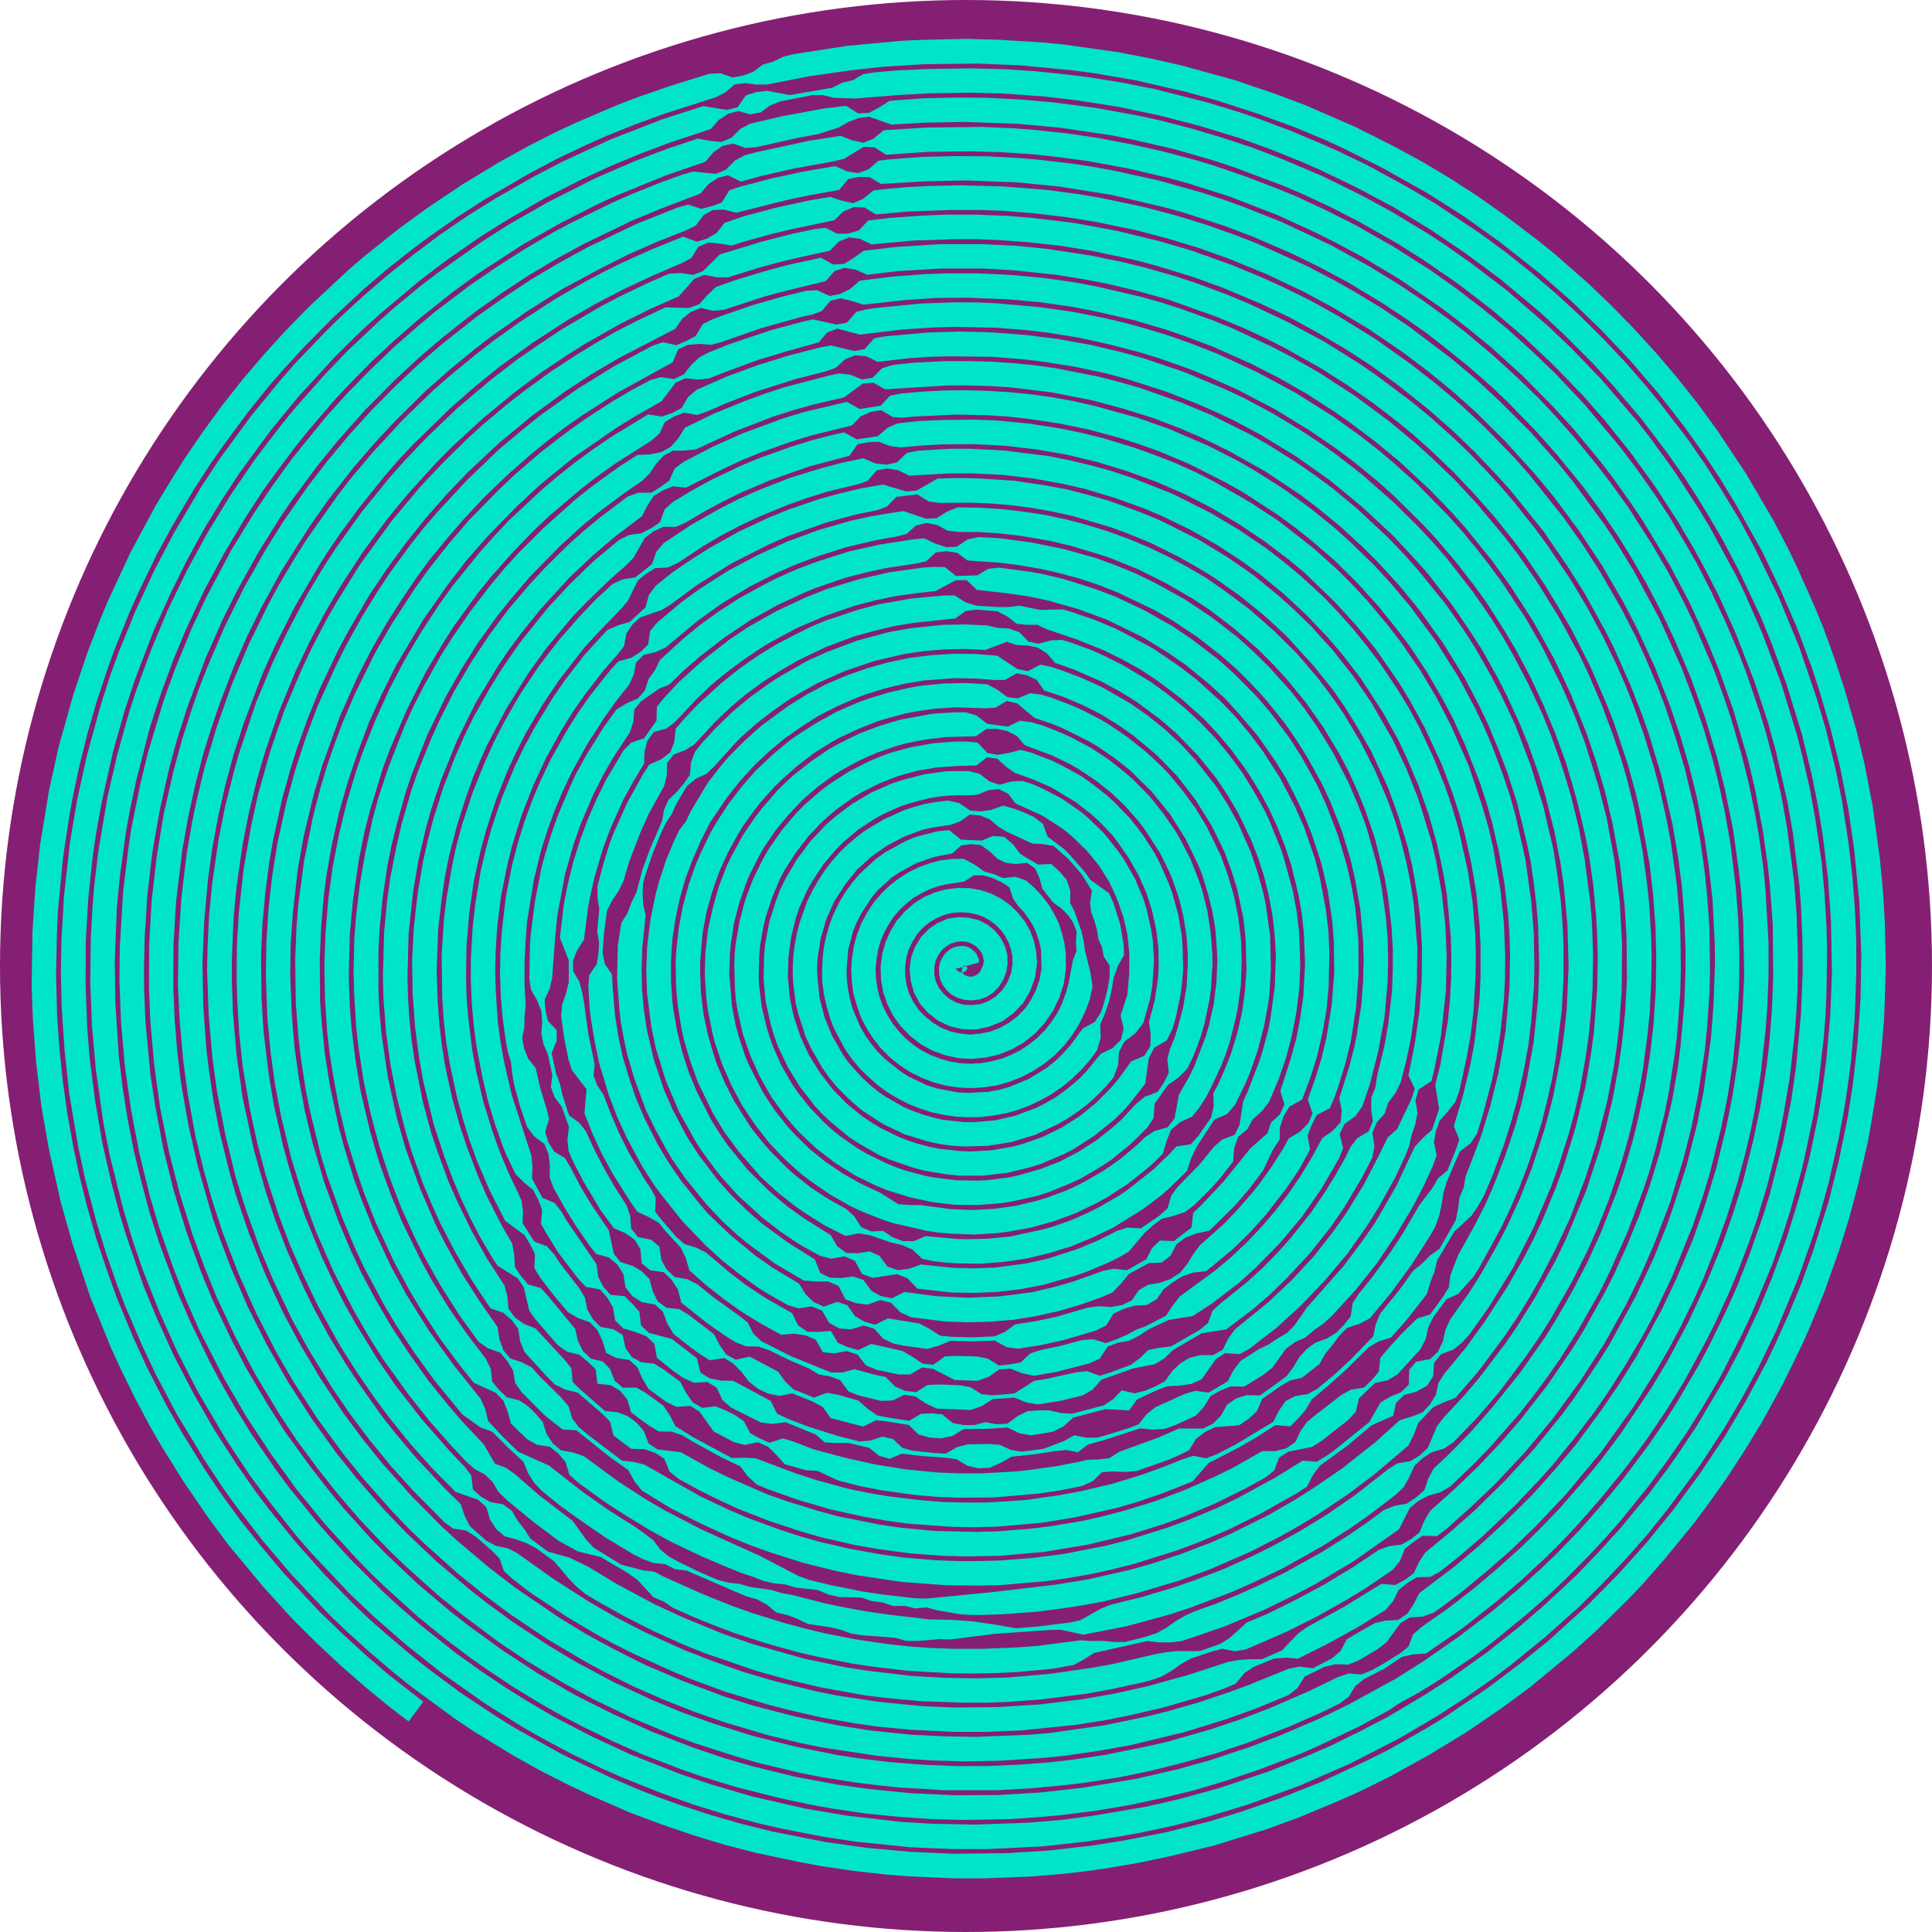 <?xml version="1.0"?>
<svg xmlns="http://www.w3.org/2000/svg" viewBox="0 0 1000 1000" style="overflow: hidden">
  <circle cx="500" cy="500" r="500" fill="#851f73"/>
  <path fill="#00e5c8" d="M506.7,498.2 506.7,496.7 505.3,493.4 502.4,490.8 500.5,490 498.4,489.6 496.1,489.8 493.8,490.3 491.5,491.5 489.5,493.2 487.9,495.4 486.6,498 486,500.7 486,503.7 486.6,506.9 487.9,509.7 489.9,512.5 492.5,514.8 495.7,516.5 499.1,517.5 502.8,517.8 506.7,517.4 510.5,516.1 513.9,513.9 516.9,510.9 519.2,507.4 520.8,503.3 521.5,498.8 521.4,494.2 520.2,489.8 517.9,485.4 514.9,481.6 511,478.5 506.4,476.2 501.3,475 495.9,474.7 490.6,475.5 485.4,477.7 480.8,480.8 476.8,484.9 473.7,489.9 471.6,495.5 470.8,501.5 471.4,507.7 473.1,513.8 476.1,519.4 480.4,524.3 485.6,528.3 491.6,531.2 498.2,532.7 505.1,532.9 512,531.4 518.7,528.7 524.5,524.5 529.6,519.2 533.3,512.8 535.8,505.7 536.8,498.1 536.3,492.6 535.2,487.2 533.3,482 530.6,477.1 527.1,472.7 523,468.6 518.4,465.3 513.2,462.6 507.6,460.7 501.7,459.7 495.8,459.6 489.8,460.3 483.9,461.9 478.3,464.3 473.1,467.6 468.3,471.8 464.2,476.5 460.9,481.9 458.3,487.7 456.6,493.9 455.8,500.4 456,507 457.1,513.5 459.3,519.8 462.3,525.8 466.3,531.3 471.1,536.2 476.5,540.4 482.6,543.8 489,546.1 495.9,547.7 503,548.1 510.2,547.4 517.1,545.8 523.8,543.1 530.2,539.4 535.9,534.8 540.9,529.3 545.1,523.1 548.3,516.4 550.6,509.2 551.7,501.7 551.7,493.9 551,488.5 549.7,483.1 548,477.8 545.5,472.8 542.7,468.1 539.2,463.6 535.3,459.4 531,455.7 525.6,453.8 519.2,454.5 514.5,452.5 509.5,451.1 504.4,447.5 498.8,444.5 492.9,444.6 487,445.3 481.3,446.8 475.7,448.8 470.4,451.4 465.2,454.7 460.4,458.4 456.1,462.6 452.2,467.2 448.8,472.4 445.9,477.8 443.6,483.6 442,489.5 441,495.7 440.6,501.8 440.9,508.2 441.7,514.3 443.5,520.5 445.6,526.6 448.5,532.2 452,537.6 456,542.7 460.6,547.3 465.6,551.3 471.1,554.9 477,557.8 483.1,560.2 489.5,561.9 496.1,562.9 502.7,563.2 509.3,562.8 515.9,561.8 522.5,559.9 528.7,557.5 534.8,554.3 540.5,550.6 545.8,546.3 550.6,541.4 554.9,535.9 558.6,530 561.6,523.8 564.1,517.2 565.5,510.5 564.4,503.4 561.5,491.6 560.8,486.6 559.6,481.6 556.2,471.9 553.9,467.3 554,460.9 552.1,455.4 548.4,451.1 544.2,447.2 537.2,447.5 528.1,442 524.4,437.1 519.8,433.1 514.1,432.7 508,435.1 497.4,434.6 491.3,429.7 485.6,430.2 474.2,433.1 468.8,435.3 458.4,441 453.5,444.5 444.8,452.5 440.9,457.1 437.4,462 434.4,467 431.7,472.5 429.5,478.1 427.8,484 426.5,489.9 425.8,495.9 425.5,502 425.6,508.2 426.4,514.2 427.7,520.2 429.4,526.3 431.5,532 437.3,542.9 440.9,548.1 444.9,552.9 449.4,557.3 454.1,561.5 459.1,565.2 464.6,568.5 470.2,571.4 476.1,573.7 482.1,575.7 488.5,577 494.8,578 501.1,578.3 507.6,578.2 514.1,577.4 520.4,576.3 526.6,574.6 532.7,572.3 538.6,569.5 544.2,566.4 549.7,562.6 554.7,558.5 559.5,553.9 563.9,549 567.8,543.7 569.7,537.2 569.5,530.2 572,524.4 574,518.5 575.4,512.3 576.4,506.1 578.7,499.8 581.8,494.4 581.6,488.9 579.7,478 576.3,467.3 574,462.3 564.4,455.4 561.3,451.1 554.4,443.2 550.7,439.4 542.2,433 539.8,426.4 535.2,422.9 530,420.5 524.7,418.5 519.2,417 513,419.2 507.4,420 502.1,419.5 496.5,415.7 490.8,414.4 485,415 479.3,416 473.7,417.5 468.1,419.3 457.4,424.1 447.5,430.1 442.8,433.7 438.3,437.6 434.1,441.7 430.2,446.2 426.7,450.8 423.5,455.8 420.5,461 417.9,466.3 413.9,477.5 412.4,483.3 411.3,489.2 410.6,495.2 410.3,501.3 410.4,507.3 411.8,519.2 413.3,525.1 417,536.6 419.6,542.2 425.6,552.7 429.2,557.8 433.1,562.5 437.4,566.9 441.9,571.1 446.6,575 451.8,578.4 457.1,581.8 468.2,587.1 480.1,590.8 486.2,592.1 492.3,593 498.7,593.4 511.2,593.1 523.7,591.1 535.8,587.4 547.3,582 552.7,578.9 558,575.3 563.1,571.4 567.8,567.1 572.3,562.5 576.4,557.6 578.7,551.4 579.2,544.4 582,539.1 587.7,534.8 591.8,529.4 595.3,516.9 596.4,510.6 597.3,497.5 596.7,486.6 595.8,481 593.4,470.2 591.7,464.9 587.4,454.7 581.8,444.9 578.6,440.3 571.6,431.5 563.5,423.6 559.2,420 550,413.6 539.9,408.3 534.8,406 529.3,404.2 523.4,404.5 517.4,406.2 512.2,404.5 507,400.5 501.3,399.1 495.7,399.1 489.9,399.2 478.4,400.8 467.2,403.7 461.7,405.5 451.2,410.1 441.2,416 431.8,423.1 427.5,426.9 419.5,435.4 412.4,444.9 406.5,455 403.9,460.3 401.8,465.8 398.2,477.1 396,488.8 395.5,494.6 395.2,506.6 396.3,518.4 398.9,530.2 400.6,535.9 402.6,541.5 407.8,552.4 414.1,562.6 421.5,572.1 425.6,576.6 430.1,580.8 439.4,588.5 444.5,591.8 455.1,597.9 460.7,600.3 472.4,604.3 478.3,605.9 490.3,607.9 496.5,608.5 508.9,608.5 521.1,607.1 533.2,604.2 539.1,602.3 550.6,597.4 556,594.6 566.5,587.8 576.3,579.9 580.8,575.6 585.1,570.8 592.8,560.9 594.6,547.8 597.3,542.4 603.9,538.5 606.8,532.7 608.6,526.7 611.2,514.2 611.9,507.9 612.4,501.5 612.1,489.6 611.7,484.2 609.8,473.1 606.8,462.4 604.9,457.1 600.4,446.9 597.9,442 591.8,432.5 588.5,428.1 584.9,423.6 577.2,415.6 573,411.7 564.1,404.8 559.5,401.6 549.6,396.2 544.5,393.7 533.9,389.6 528.4,388.1 522.2,389.7 516.5,390.7 511.2,389.8 506,384.4 500.3,383.8 494.5,383.8 483.1,384.7 471.8,386.7 460.7,389.7 455.4,391.7 450.1,393.9 439.7,399.2 430,405.4 425.4,408.8 416.6,416.4 412.4,420.6 404.9,429.4 398.2,439 395.2,444 390,454.5 385.8,465.5 382.8,476.8 380.8,488.3 380.2,494.2 380.1,500.1 380.4,511.9 380.9,517.8 381.9,523.7 384.5,535.2 388.4,546.5 393.3,557.3 399.2,567.7 406.2,577.4 410,582 414.1,586.5 422.8,594.7 432.4,602 442.6,608.4 453.4,613.7 459,616 470.6,619.6 482.4,622.2 494.5,623.6 500.5,623.7 506.7,623.7 518.8,622.7 524.8,621.7 536.8,619 542.7,617.1 554,612.5 559.6,609.9 570.3,603.6 575.3,600.2 584.9,592.5 593.7,583.8 597.1,578.7 597.6,571.3 604.5,561.6 609.9,557.8 614.5,553.2 617.3,547.5 619.6,541.8 621.7,535.9 623.4,529.9 626,517.6 626.8,511.5 627.6,499 627.5,493.4 626.6,482.3 624.9,471.4 622.2,460.6 620.4,455.3 616.3,444.9 611.2,435 608.4,430.1 602,420.9 595,412.1 587.1,404.1 582.9,400.3 574.1,393.3 564.7,387.1 554.7,381.8 549.6,379.4 539.1,375.3 533.6,373.8 528,373 521.7,376.1 510.9,374.6 505.6,370.4 500,368.7 494.2,368.7 482.9,369.4 466,372.5 455,375.8 449.7,377.8 444.3,379.9 434,385 429,387.8 419.5,394.3 410.4,401.5 406.1,405.5 402.1,409.5 394.5,418.3 390.9,422.9 384.4,432.5 378.8,442.8 376.3,447.9 372,458.9 368.9,470.1 366.4,481.4 365.1,493.1 364.8,504.9 365.6,516.5 366.3,522.4 368.6,533.9 370,539.6 373.8,550.9 378.5,561.6 384.1,572.1 390.7,582 398,591.4 406.2,600 410.6,604 415,607.9 419.8,611.5 429.7,618.3 440,624.2 445.5,626.8 456.6,631.2 462.3,633.1 479.8,637.1 485.9,638 491.8,638.5 503.8,639 515.9,638.3 522,637.5 533.7,635.4 545.5,632.1 556.9,627.9 567.8,622.6 573.1,619.7 583.3,613.1 593,605.5 597.6,601.4 601.9,597.1 603.8,590.7 606.1,584.8 610.7,580.9 617,578 620.9,573.1 624.2,568 627,562.6 632.2,551.4 634.4,545.7 636.4,539.8 639.4,527.9 640.7,521.8 642.3,509.6 642.7,497.2 642.3,486.2 641,475.1 638.8,464.2 635.7,453.4 631.9,442.9 624.6,427.9 618.8,418.3 612.2,409.3 605,400.6 601.2,396.6 593,389 584.1,381.9 574.9,375.6 570,372.6 559.9,367.4 554.7,365.1 544.2,361.1 538.8,359.5 533.2,358.8 526.8,361.5 521.4,360.8 516.4,357.1 511,354.2 499.7,353.5 488.2,353.8 476.8,354.9 471.2,355.9 460.1,358.4 449.2,361.7 443.8,363.7 433.3,368.3 423.2,373.8 413.6,379.9 408.8,383.2 399.9,390.6 391.6,398.5 387.7,402.8 384,407.1 376.9,416.3 370.6,426.1 367.7,431.1 362.7,441.5 360.4,446.8 356.5,457.7 353.5,468.9 351.3,480.4 350,492.1 349.7,497.8 349.9,509.5 350.3,515.3 350.9,521.1 352.8,532.7 354.1,538.5 357.4,549.7 361.4,560.6 369.2,576.6 375.3,586.5 382.4,596.1 394,609.4 402.8,617.4 412.1,624.7 416.9,628 427.1,634.4 437.6,639.7 444.5,638.4 450.4,639.4 461.2,643.1 466.8,644.4 472.2,646.7 477.4,651.6 483.3,652.8 489.2,653.5 495.1,653.9 507.2,654.1 519.1,653.2 530.9,651.5 542.7,648.7 554.2,645.2 565.2,640.7 576.2,635.4 591.5,625.9 601.2,618.6 605.8,614.5 614.4,606.1 616.4,599.9 619,594.4 622.2,589.2 628.6,579.5 635.2,576.6 639.3,571.8 644.6,560.9 647,555.2 651,543.7 654.1,531.9 656.4,519.8 657.1,513.8 657.8,501.5 657.4,484.3 655.1,467.8 653.9,462.3 651,451.7 647.4,441 640.7,425.8 635.2,416 629.1,406.5 618.7,393.3 611.1,385.1 602.9,377.5 594.1,370.4 584.9,364 570.3,355.6 559.9,350.9 549.4,346.9 543.9,345.1 538.5,344 532,347.4 526.6,346.3 516.2,339.4 505,338.5 493.6,338.4 482.3,339.1 470.9,340.5 459.9,342.8 448.8,345.9 438,349.7 427.5,354.2 417.5,359.5 407.7,365.6 393.9,375.8 385.3,383.5 377.2,391.7 373.5,396 366.4,405.1 357.5,419.9 355.1,425.1 351.5,429.8 349,435 344.6,445.6 341,456.7 339.5,462.3 337.1,473.7 336.2,479.3 334.9,490.9 334.7,496.7 334.5,502.6 334.9,514.1 337.1,531.4 339.5,542.8 344.7,559.6 351.6,575.7 360.2,591.1 363.4,596 370.4,605.5 374,609.9 381.9,618.7 395,630.6 404.4,637.8 414.1,644.3 424.5,650 430.2,651.5 437.1,650.3 442.5,652.6 446.2,659.4 451.7,661.4 464.3,659.5 469.8,661.7 474.8,667 492.5,669 504.3,669.2 516.2,668.7 528.1,667.3 539.8,665.1 557,660.2 562.6,658.2 573.7,653.5 579,650.9 584.2,647.9 592.3,638.3 596.6,634.4 601.3,630.9 607.5,629.3 613.5,627.3 618.3,623.6 626.8,615.1 630.8,610.7 638.3,601.2 638.8,594.3 640.8,588.5 645.6,584.5 648.5,579.3 653.2,575.1 656.9,570.3 661.7,559 665.6,547.7 668.7,535.9 671,524 672.5,511.9 673,499.8 672.5,483.1 671.2,472.1 669.2,461.2 664.8,445.1 663.1,439.7 656.8,424.2 654.4,419.2 648.9,409.4 643,399.9 636.4,390.9 629.2,382.2 621.4,374 613.2,366.4 604.5,359.4 595.4,352.8 580.9,344.1 570.8,339.1 565.7,336.8 555,332.8 549.7,331.2 543.8,331.5 537.6,333.2 532.3,332.1 527.6,327.2 522.1,325.3 516.5,325 510.9,323.7 499.5,323.2 488.2,323.4 471.2,325.2 460,327.2 443.6,331.6 427.5,337.7 417.2,342.4 402.4,350.9 397.6,354.1 388.3,360.8 379.5,368.1 371.2,376.1 363.4,384.5 359.8,389 357.7,394.5 357.1,401.1 353.9,405.7 350.2,410 346,414 343.7,419.2 342.7,424.9 336.1,440.3 332.3,450.9 329.5,461.7 326.9,466.9 324.9,472.4 321.6,477.7 319.8,489.2 319.4,506.6 320.7,523.8 321.4,529.6 323.6,541.1 324.9,546.7 328.2,557.9 334.2,574.3 339.3,584.8 344.9,595 347.9,600 354.5,609.6 365.6,623.3 373.6,631.8 382.2,639.7 386.7,643.4 400.9,653.9 416,662.8 422.5,663.3 428.8,663.3 434,665.6 437.6,672.5 443,674.5 448.9,675.3 455.7,672.9 461.2,674.3 466,679.2 471.6,681.8 489.2,684 501,684.4 512.9,684.1 524.7,683.1 536.3,681.2 548,678.6 559.3,675.3 570.5,671.3 575.9,668.9 580.3,664.3 584.3,659.4 594.6,653.8 601.3,653.5 605.9,649.9 608.9,644.1 613.5,640.6 619.4,638.4 626,637 638.8,624.4 646.6,615.4 653.8,605.8 658.9,595 662.3,589.9 662.5,583.5 664.3,577.9 667.4,572.8 674,569.1 678.2,557.9 681.8,546.4 684.5,534.6 686.6,522.8 687.7,510.7 688.1,493.2 687.6,482 686.3,470.9 683.2,454.5 680.4,443.8 674.9,427.9 670.4,417.7 662.7,402.9 653.6,388.7 646.9,379.8 639.7,371.2 631.9,363.1 619.4,351.8 610.5,344.9 596.6,335.5 581.6,327.5 576.6,325 566.2,320.7 555.4,317 550.1,315.4 538.5,315.7 527.6,313.5 522,314.2 516.4,314.2 505.4,313.5 499.8,311.8 494.2,308.2 488.6,308.2 471.6,309.8 454.8,312.8 443.8,315.7 427.7,321.1 422.3,323.3 417.2,325.6 401.9,333.5 392.3,339.4 382.8,346 373.9,353.1 361.2,364.6 353.3,373 349.7,377.3 349,384.1 346.9,389.4 342.3,393 336.1,395.7 332.9,400.6 324.6,415.6 317.5,431.4 315.5,436.7 312.1,447.8 309.2,458.9 309.3,464.7 310.2,470.6 309.1,482 310.1,487.7 309.8,493.4 308.9,499 305,504.7 304.5,510.5 305.2,522 305.9,527.7 307.8,539.2 310.2,550.6 315.2,567.1 319.4,578 324.2,588.5 332.5,603.9 338.8,613.7 342.3,618.4 353.2,632.1 365.3,644.7 373.9,652.5 383.1,659.8 392.6,666.6 397.6,669.7 407.7,675.5 413.4,677.2 420.2,676.2 425.5,678.4 429.2,684.7 434.4,687.6 440.3,688.1 446.9,686.1 452.5,687.7 457.1,692.9 462.6,695.5 468.3,696.6 480,698.2 486,696.5 491.9,694 503.4,694.3 514.9,693.9 521.1,697.3 527,698.1 538.8,696.2 550.3,693.7 567.2,688.7 572.6,686 576.4,679.9 581.6,677.5 587.2,675.8 593.5,675.5 598.7,672.5 602.3,667.3 606.9,663.8 611.8,660.7 617.6,658.7 624.4,657.9 638.1,646.6 646.6,638.3 654.6,629.5 665.6,615.4 672.3,605.5 678.1,595 676.8,587.8 678.9,582.3 681.5,577.2 688.3,573.6 690.7,568.1 692.7,562.4 696.2,551 699.1,539.4 701.9,521.7 703.2,503.7 703.1,486.6 701.5,469.9 699.6,459 697.2,448.1 692.4,432 686.4,416.4 681.7,406.2 673.6,391.6 667.6,382.2 657.5,368.7 650.2,360.2 638.4,348.3 629.9,340.8 616.5,330.6 607.2,324.3 592.5,316 577.3,308.8 566.7,304.8 550.6,299.7 539.6,297.1 534,296.1 517.2,293.8 511.5,294.4 505.9,297.8 494.8,298.1 489,293.5 483.3,293.4 477.7,293.8 460.9,296.1 444.2,299.9 427.9,304.9 417.3,309.1 401.9,316.3 387,324.7 377.5,331.1 364,341.6 351.3,353.1 343.6,361.4 340,365.8 339.8,373 333.4,382.1 326.7,384.4 322.6,388.6 313.8,403.4 308.8,413.6 304.2,424.2 300.2,435 296.8,445.9 294,457.1 291.8,468.3 289.8,485.4 294.4,497.1 294.4,508.3 293,514.1 291,519.9 290.4,525.8 292,537.2 294.3,548.6 296.1,554 303.6,563.8 302.5,576.3 306.8,587.1 311.7,597.6 317.3,607.8 326.5,622.4 329.9,627.2 335.7,629.9 341,632.9 344.6,637.4 352.3,645.7 354.9,651 356.8,657.5 365.6,665.3 374.8,672.5 384.2,679.2 394.2,685.3 404.4,690.9 411.1,690.3 417,691.2 422.2,693.4 425.9,699.9 431.8,700.5 438.3,699.3 443.8,701.1 448.2,706.7 453.7,709 465,711.4 471.1,711.4 477.3,707.8 483,708.5 494.2,714.3 506,714.7 511.8,712.6 517.2,708.8 523,708.4 529.1,710.8 535.2,712.1 546.8,710.1 563.8,705.7 569.3,703.2 573.3,697 578.6,695 584.3,694 589.5,691.4 594.4,688.1 604.9,683.2 617.3,681.2 627.2,674.8 641.3,664 650,656.1 662.5,643.4 673.9,629.8 684.1,615.1 693,599.7 695.2,594.3 693.4,586.9 695.9,581.8 701.6,577.7 705.1,572.7 709,561.3 713.4,544.1 716.6,526.6 718.2,508.7 718.5,496.8 718.2,485.6 717.3,474.5 714.9,458 712.6,447.1 708.1,431 706.4,425.6 702.4,415.3 697.9,404.9 690.3,390.1 681.5,375.8 675.1,366.7 668.2,357.8 656.9,345.3 648.9,337.4 640.6,329.9 627.3,319.6 613.2,310.2 598.4,302 588.4,297.1 578,292.8 567.4,288.9 551.1,284.3 534.5,280.9 517.8,278.6 506.4,278 500.8,279.2 495.2,283 489.8,283.2 484,281.3 478.3,278.6 472.5,279.2 455.7,281.8 439.2,285.5 422.9,290.7 412.3,294.7 401.9,299.3 391.9,304.5 381.9,310.1 372.3,316.3 363.1,322.9 354.2,330.1 341.6,341.6 339,346.9 335.7,351.5 333.8,357.4 330.2,361.5 324.2,364.1 319,367.3 312.4,376.5 303.3,391.1 297.8,401.2 295.4,406.4 288.7,422.2 284.9,433 281.6,444 280.2,449.5 276.9,466.5 274.7,483.6 274.3,489.3 274,506.6 274.8,512.2 278,517.8 280.2,523.3 280.7,528.9 280.2,534.6 281.2,540.2 283.5,545.5 285.9,556.5 285.1,562.6 287.1,568 290.7,572.7 294.5,583.3 293.7,589.8 294.3,595.8 296.6,601.2 301.9,611.4 310.8,626.3 317.7,635.7 323.7,638.3 328.5,641.7 331.5,646.6 332.1,653.8 336.5,657.5 343.6,658.5 347.7,662.5 350.9,667.4 352.6,674.2 366.3,685.1 375.8,691.7 380.7,694.7 386.3,696.9 392.7,697 398.2,698.9 408.4,703.9 418.9,708.4 423.8,711.4 429.5,712.4 434.8,714.3 439.2,720.2 444.6,722.3 456,725.1 461.9,724.9 468.2,721.9 473.8,722.8 479.3,726.5 484.9,729.1 502.4,729.8 508.2,727.8 513.8,724.2 525.1,723.4 531.3,725.9 537.3,726.9 548.8,725.1 560.3,722.3 565.5,719.3 570,714.2 586.2,708.4 597.7,706.1 602.7,703.1 607.1,698.8 622,690.1 634.7,688.1 648.7,677.5 657.7,669.7 666.1,661.5 678.1,648.6 689.1,634.7 695.8,624.9 704.9,609.6 710.3,599.2 711.4,593.3 710.3,586.4 712.6,581 716.7,576.4 718.5,570.8 722.3,565.8 724.9,560.5 727.9,549 730.3,537.3 732,525.6 733.4,507.9 733.6,490.3 731.8,468.2 730.1,457.1 727.9,446.2 725.2,435.4 722.1,424.8 718.3,414.3 711.7,398.8 704.1,383.8 695.5,369.4 689.1,360.2 682.4,351.3 671.5,338.5 659.5,326.6 646.9,315.5 633.5,305.5 624.2,299.1 614.5,293.4 604.6,288.1 594.4,283.2 584.1,278.9 573.4,275 562.6,271.7 551.7,268.8 540.8,266.5 529.6,264.8 518.4,263.5 507.2,262.8 495.8,262.6 490.2,264.8 484.9,268.2 479.3,268.5 467.6,264.5 450.8,267.2 439.7,269.7 423.5,274.4 407.5,280.3 392,287.4 376.9,295.4 362.5,304.6 353.3,311.2 340.3,322.1 336.5,326.6 335.5,333.5 331.5,337.5 326.7,340.5 320.1,342.3 316.3,346.4 305.6,359.8 299,369.2 293,378.8 284.6,393.9 279.7,404.2 275.3,414.7 271.4,425.5 268,436.4 265.1,447.5 261.8,464.3 259.8,481.4 259,492.9 258.8,504.4 259.2,515.9 260.2,527.3 261.8,538.6 262.8,544.4 264.5,549.8 265.1,555.6 266.1,561.3 269.1,572.4 272.8,583.3 276.4,588.1 281.8,592.1 283.9,597.3 284.6,603.2 284.5,609.6 286.6,615 292.2,625 298.3,634.9 304.9,644.4 308.5,649 315.2,650.9 319.6,654.6 322.7,659.5 323.7,666.3 327.3,670.9 332.2,674 339,675.2 343.1,678.9 345.4,685.1 348.6,690.4 357.7,697.6 362.4,700.9 367.3,704.1 374.9,702.9 379.6,705.8 383.8,710.1 387.7,715.2 392.3,718.8 397.5,721.3 403.4,722.5 410.1,721.2 420.6,725.4 425.8,728.2 430,734 446.8,738.4 453.4,735.1 459.1,735.7 470.4,737.6 475.5,742.5 481.3,744.1 487,744.5 492.9,743.3 498.8,739.7 510.2,739.6 521.5,738.9 527.7,741.9 533.6,742.9 539.5,742 545.1,741 550.6,738.2 555.4,733.8 572,729.4 584.5,730 588.5,724.4 598.9,719.5 604.3,717.5 610.5,717.2 616.7,716.3 622,713.9 629.3,703.5 634.1,700.4 641.6,700.9 646.7,698.1 660.7,687.3 673.6,675.5 685.8,662.7 697.2,649.2 707.4,634.8 713.7,624.7 722.2,609.4 727.2,598.7 729.4,593.1 730.7,587.4 732.6,581.8 733.7,576 732.6,569.5 734.3,563.9 740.9,559.6 742.3,554 745.8,536.5 748.4,513 748.8,495.2 748.1,478.5 746.2,462 743.3,445.5 740.7,434.7 734.1,413.4 727.9,397.8 720.8,382.7 709.6,363.3 700.1,349.5 689.6,336.2 678.4,323.9 670.3,316 662,308.5 648.9,297.8 635.1,288.2 620.7,279.5 600.6,269.4 590.2,265.1 574.3,259.3 563.5,256.2 552.6,253.4 541.5,251.3 524.7,248.8 507.9,247.7 496.5,247.4 485.3,247.7 474.5,253.9 469.1,254.4 457.1,250.8 446.1,252.7 435,255.3 424.1,258.3 408,263.8 397.5,268.1 382.1,275.3 367.3,283.6 357.7,289.7 348.3,296.1 339.4,303.2 335.9,307.9 334.1,314.4 325.9,321.9 319.8,323.7 314.2,326.2 302.7,338.8 292.2,352.3 285.8,361.7 276.9,376.3 271.4,386.4 266.5,396.6 259.9,412.6 258,417.9 254.4,428.8 251.4,439.7 248.8,450.9 246,467.9 244.7,479.3 243.7,496.4 243.7,507.9 244.2,519.4 245.2,530.7 246.7,542.1 250,559 252.7,570.3 256,581.2 259.8,592.1 261.9,597.4 266.9,607.8 271.3,612.1 276,616 278.6,621 280.6,626.3 280,633.4 282.8,638.4 288.9,648.2 292.4,652.9 299.4,662 303.3,666.1 310.6,667.4 314.4,671.7 317.3,676.8 318.4,683.5 322.6,687.6 328.8,689.4 334.5,691.6 338.7,695.5 340,702.8 349,710 353.8,713.3 359.1,715.7 366.1,715.3 371,718.3 373.9,724.6 378.3,728.5 393.9,736.3 399.9,737 406.5,736.1 422.3,742.5 426.9,746.6 432.8,746.9 438.9,746.8 449.9,749.4 455,753.5 460.6,755.1 466.8,752.4 478,753.7 489.3,754.5 495.1,755.3 500.8,758.7 506.6,760 512.3,759.7 518.1,757.1 523.5,754 534.9,752.8 546.1,751.1 551.9,750.5 558,751.7 562.9,747.8 574,744.6 590.2,739.3 596.7,740 602.9,739.6 608.4,737.6 619,732.7 623.2,728.1 626.6,722.6 631.6,719.8 637.1,717.6 644,717.7 653.9,711.6 658.5,708 665.6,698.1 670.3,694.7 675.8,692.2 680.2,688.4 685.1,685 689.4,681.1 701.4,668 712.3,654.4 722.2,639.8 731.3,624.6 736.7,614.2 741.6,603.6 743.6,598 742.2,591.2 743.2,585.5 745.2,580 749.4,575.3 753.3,570.3 755.3,564.8 759.1,547.5 761.2,535.9 762.6,524.3 763.7,506.6 763.9,494.8 763.6,483.6 762.2,466.9 759.7,450.4 754.8,428.7 751.7,418 748.1,407.4 741.9,391.9 734.7,376.6 729.4,366.8 723.6,357.2 714.3,343.3 707.5,334.4 700.5,325.7 693,317.3 685.3,309.2 672.9,297.8 664.3,290.7 655.4,283.8 641.4,274.3 627,265.7 606.9,255.6 585.9,247.3 575.3,243.8 564.4,240.8 553.4,238.2 542.4,236 519.9,233.2 503.1,232.3 491.8,232.3 475,233.3 469.3,234.5 464.3,239.3 458.9,240.5 453.1,239.9 446.9,237.2 435.9,239.5 424.9,242.4 408.7,247.4 392.9,253.6 382.5,258.2 372.5,263.3 357.7,271.7 343.4,281.2 339.7,285.6 337.5,292 328.8,298.9 322.1,299.9 316.8,302.5 308.5,310.2 300.6,318.4 289.4,331.2 282.5,340.1 279,344.7 269.5,358.9 260.9,373.8 255.7,384 251,394.3 244.7,410.1 239.3,426.4 236.3,437.4 233.9,448.6 231,465.5 229.7,476.8 228.6,494.1 228.9,516.9 229.7,528.3 231,539.8 232.9,551 236.5,567.8 239.5,578.9 242.9,589.9 246.8,600.7 253.6,616.5 261.5,631.9 271.5,639.3 274.4,644 276.9,649.2 276.6,656.4 279.6,661.3 286.6,670.4 294,679.2 299.1,682.2 305.3,684.4 309.2,688.4 311.8,693.9 313.7,700.2 319,702.9 325.7,703.9 329.9,707.7 332.5,713.6 335.7,718.9 345,725.7 350.2,728.2 357.4,727.7 362.1,730.7 369.4,740.9 379.8,746.4 385.4,747.9 392.3,746.5 397.5,748.8 401.9,753.1 406.2,757.9 417.3,761 423.2,761.3 433.8,766.3 445.1,769.2 456.4,771.4 473.7,773.8 485.3,774.8 496.8,775.2 514.2,775.1 537.3,773.1 548.8,771.4 560.3,769.1 565.7,766.6 570.4,762 576.3,761.6 582.3,761.9 588.4,761.4 604.8,755.6 610.1,753.3 615.4,750.7 619,744.8 623.6,741.3 628.8,738.7 641.4,737.7 646.3,734.4 650.6,730.4 653.3,724.1 662.7,717.5 667.6,714.6 673.9,713.1 683,706 686,700.6 689.7,696.2 693.2,691.4 697.2,687.3 703.4,685.3 709,682.4 720.2,668.9 730.5,654.8 740,640 742.9,634.9 744.9,629.3 746.2,623.4 747.1,617.4 748.8,611.8 755.6,596 761.2,591.8 764.5,586.8 767.9,575.6 772.4,558.5 774.7,547 776.5,535.5 778.4,517.9 779,506.1 779.1,494.4 778.4,477.7 776.7,461 772.9,439 770.4,428.2 767.3,417.5 760.2,396.3 751.2,375.9 743.5,361 734.9,346.6 725.4,332.8 718.6,323.9 707.7,310.9 700.1,302.7 692.2,294.8 679.7,283.6 662,269.8 647.9,260.5 628.5,249.3 618.4,244.2 608.2,239.6 597.7,235.5 587.1,231.7 571,226.8 560.1,224.1 549,221.8 532.3,219.2 515.5,217.6 504.1,217.2 487.2,217.4 476,217.9 464.7,219.1 459.4,221.4 454.4,225.8 443.5,227.4 436.9,223.8 431.4,225 420.5,227.8 409.5,231.2 393.6,236.9 383.2,241.2 367.9,248.5 357.9,254 348.2,259.9 344,263.6 341.6,270.3 337.1,273.4 331.9,276 325.6,276.9 320.4,279.5 307.3,290.4 295.1,302.2 283.5,314.7 269.2,332.5 259.6,346.4 253.6,356.1 245.2,371 240.2,381.2 235.6,391.7 229.4,407.7 224.3,423.9 221.4,435 218.9,446.2 216.1,463 214.2,480.1 213.3,497.2 213.6,514.3 214.8,531.4 217.1,548.6 219.1,559.8 224.5,582 229.9,598.4 233.9,609.1 238.3,619.7 243.2,630.1 248.5,640.3 254.3,650.2 257.5,655.1 268,661.7 271.1,666.3 274,678.5 277.3,683.1 288.7,696.2 293.4,699.6 299.9,701.2 304.2,704.8 308.3,708.7 309.2,716.2 316.1,717 321,719.9 324.7,724.4 326.7,731.1 336.1,738 341,740.9 347.7,741 353.2,742.9 358.1,745.9 373,754.1 383.2,759 387.1,764.2 391.6,768.3 396.9,770.6 413.3,776.4 430,781.3 446.8,785 458.3,787 469.6,788.6 492.8,790.3 504.4,790.5 515.9,790.2 539.1,788.2 556.3,785.4 578.9,780.3 589.9,777 601,773.2 617.3,766.8 625.5,757.3 640.7,749.5 650.6,743.8 660.2,737.6 667.9,738.3 672,734.1 675.8,729.7 678.9,724.4 687.7,717 696.2,709.4 708.5,697.3 713.7,694.3 720,692.3 727.8,683.5 738.6,669.7 740.3,663.8 742.5,658.2 743.9,652.3 752.7,637.5 761.7,629.2 765,624.3 767.9,619.3 772.5,608.5 778.6,592.1 782.1,580.9 785.3,569.5 789,552.4 791.1,540.9 792.5,529.3 793.9,511.8 794.2,500 793.9,483.3 792.6,466.6 789.5,444.6 784.6,422.8 781.6,412 778.1,401.5 772.2,385.8 767.8,375.5 762.9,365.4 755,350.6 743,331.6 729.8,313.7 719,300.9 711.4,292.7 699.3,280.9 691,273.4 677.9,262.8 664.3,253 650,243.9 640.3,238.3 625.3,230.7 604.6,221.8 588.7,216.2 566.9,210.2 556,207.7 545,205.7 533.7,204.1 522.5,203 511.3,202.3 500.1,202 488.8,202.1 477.5,202.7 466.3,203.7 460.7,204.8 455.8,210 444.9,211.7 438.4,208 416.4,213.2 405.5,216.5 384.4,224.3 368.9,231.2 353.8,239.1 349.2,242.5 346.4,248.8 342,252 337.2,255 330.5,255 324.9,257 311.4,267.2 302.6,274.4 294.1,282 282,294 274.3,302.3 263.3,315.2 253.1,328.9 243.7,343.1 235,357.9 227.3,373.2 222.7,383.5 216.3,399.3 212.6,410.1 207.9,426.5 205.3,437.6 202,454.4 200.4,465.8 198.8,482.7 198.2,505.6 198.5,517.1 199.8,534.2 202.1,551.1 205.4,568 209.6,584.6 212.9,595.6 218.6,611.8 223,622.3 227.7,632.8 235.6,648 244.4,663 253.9,677.2 260.5,679.5 264.8,683.2 268.2,687.7 269.2,694.2 271.5,699.8 283.2,712.6 287.2,716.6 292.7,719.3 299,720.8 311.8,731.8 315.8,735.9 317.5,743 326.7,749.9 333.6,750.1 339.1,752 343.8,755 346.6,761.7 351,765.3 361.1,770.9 371.5,776.1 381.9,780.9 398,787.2 414.4,792.6 425.5,795.8 442.5,799.7 453.8,801.7 470.9,804 488.3,805.3 499.8,805.6 517.2,805.3 540.2,803.3 563.1,799.5 585.6,794.1 602.2,788.9 613.1,784.9 629.2,778.1 644.7,770.4 654.9,764.8 659.5,761.2 662.1,754.4 666.9,751.4 679.1,748.9 684.1,745.8 697.8,735 701.8,730.7 703.4,723.8 711.6,715.9 718.3,714.4 723.4,711.3 735.1,698.5 737.9,693.2 739.3,687 741.9,681.7 748.7,672.5 754.8,669.7 762.7,660.8 765.8,655.9 777,635.4 782,624.9 786.6,614.2 790.8,603.3 794.5,592.3 798,581 800.8,569.7 803.4,558.3 805.4,546.8 808.3,523.7 809.3,506.1 809.3,488.8 808.7,477.7 807.9,466.6 805.7,449.9 803.9,439 798.8,417.3 792.2,395.9 784.2,375 777.1,360 771.9,350 763.6,335.4 757.6,326 747.9,312.2 733.8,294.8 726.4,286.5 718.6,278.4 702.2,263.1 689.3,252.4 680.2,245.7 671,239.3 656.8,230.4 647,224.8 626.9,214.8 611.4,208.3 590.1,200.8 579.3,197.7 568.4,194.9 546.4,190.6 535.2,189 524,187.9 512.8,187.2 501.4,186.9 490.2,186.9 473.2,187.7 462,188.9 456.6,190.6 451.7,195.5 446.2,196.4 440,193.9 434.1,193.3 428.7,194.5 406.8,200.2 396,203.7 385.4,207.6 369.7,214 354.5,221.4 351,227 347.2,231.3 342.3,234 336.4,235.2 329.9,235.5 320.4,241.6 306.6,251.6 297.8,258.6 280.9,273.7 268.8,285.8 261.2,294.1 253.9,302.9 243.5,316.4 233.9,330.3 227.8,340 219.5,354.9 214.3,365 209.6,375.3 201.3,396.5 195.9,412.7 192.9,423.8 189.2,440.5 186.3,457.3 184.3,474.2 183.4,485.6 183,502.7 183.3,514.1 184.3,531.2 185.6,542.5 188.2,559.5 191.8,576.3 196.2,592.8 201.5,609.1 207.7,625.2 214.8,640.8 219.9,651 228.4,666 237.6,680.5 247.7,694.5 252.6,697.9 258.9,700.1 262.5,704.4 265.5,709.3 266.7,715.9 270,720.6 282.2,732.8 291.2,739.9 298.3,740.3 316,754.4 325.2,760.9 328.3,766.6 332.1,771.4 346.7,780.4 362.1,788.3 377.8,795.5 388.4,799.8 399.3,803.7 415.7,808.9 432.5,813.1 443.9,815.4 466.6,818.8 489.6,820.5 507,820.7 518.5,820.4 541.5,818.4 553,816.8 564.4,814.8 575.7,812.3 586.9,809.5 608.9,802.6 619.9,798.5 635.8,791.8 651.5,784 671.6,772.7 676.5,769.5 679.5,763.6 683.1,758.7 696.9,748.7 710,737.7 721.1,732.8 722.6,726.1 726.7,722.1 733.1,720.3 738.6,717.3 741.8,712.4 742.3,705.4 745.9,700.9 752.2,698.6 756.8,694.9 760.7,690.6 770.8,676.3 783,656.5 793.6,635.8 802.8,614.4 806.7,603.5 812,586.8 815.1,575.4 817.7,564.1 820.8,546.8 822.4,535.3 823.5,523.7 824.3,512 824.6,494.5 824,477.8 823.1,466.8 820.2,444.6 817.1,428.1 813.1,411.8 809.9,401.2 806.4,390.6 802.6,380.1 798.4,369.7 791.3,354.5 783.6,339.7 778,329.9 772.1,320.4 762.6,306.6 748.8,288.9 741.5,280.5 733.8,272.3 721.9,260.5 705.1,245.7 691.7,235.3 682.7,228.9 673.2,222.7 658.8,214 644,206.1 633.8,201.3 613.1,192.6 591.8,185.4 580.9,182.4 564.5,178.5 547.8,175.5 531.2,173.4 514.3,172.1 508.7,171.9 497.4,171.6 480.6,172.1 458,174.1 452.5,175.1 447.6,180.7 442.2,181.7 430.2,178.8 424.6,179.8 408.3,184 392.2,189 376.2,194.9 360.7,201.7 356.2,205.4 352.8,211.2 347.9,213.8 342.6,215.6 335.4,214.5 316.1,226.3 306.8,232.7 297.7,239.3 288.8,246.4 280.2,253.7 263.6,269.2 255.9,277.4 248.3,285.9 234,303.6 227.4,312.8 218.1,327 209.4,341.7 201.5,356.8 194.5,372.3 188.2,388.1 184.4,398.9 179.5,415.3 175.5,431.8 172.2,448.6 169.9,465.6 168.5,482.6 167.9,499.7 168.2,516.8 169.3,533.7 170.6,545.1 172.4,556.5 175.5,573.3 179.5,589.9 184.6,606.3 188.3,617.1 194.6,633.1 204.3,653.8 212.5,668.9 218.4,678.6 227.8,693 238.1,706.8 245.2,715.7 256.6,720.9 260.5,724.9 262.8,730.7 264.5,736.9 272.8,744.9 277.9,747.8 284.5,748.8 288.9,752.2 292.7,756.7 294.7,763.3 299,767.2 312.9,777.3 322.6,783.6 337.2,792.5 347.3,798 362.8,805.4 373.5,810 384.1,814.3 389.6,816.1 394.9,818.2 400.5,819.5 406.4,820.1 411.8,821.7 423.3,823 428.7,825.3 434.1,826.6 445.8,826.9 451.2,828.7 456.8,829.4 462.4,831.3 468.2,831.2 473.8,832.5 479.6,832 485.2,833.5 496.7,835.5 502.4,835.9 508.2,835.9 519.7,835.5 536.9,834.2 548.4,832.7 559.8,831 571.1,828.9 587.9,824.8 610.1,818.2 626.5,812.2 647.6,803 663,795.1 673.2,789.3 683,783.3 697.3,773.7 711.3,763.2 729,748.2 731.7,742.8 734,736.7 741.8,728.4 747.4,725.8 753.4,723.5 764.8,710.3 768.3,705.7 778.7,691.7 785.2,682.1 791.3,672.2 797.1,662.1 805.1,646.7 812.5,630.9 820.8,609.2 826.1,592.5 831.9,570 835.2,552.9 836.9,541.4 838.2,529.7 839.4,512.3 839.6,489.2 838.4,467 835.6,444.9 831.5,422.9 827.3,406.7 820.7,385.4 814.8,369.7 808,354.3 798,334.4 789.6,319.8 777.3,301.2 770.6,292.1 763.7,283.3 756.6,274.7 749.1,266.4 733.4,250.4 720.9,239.2 712.3,232 703.4,225.1 689.7,215.3 670.7,203.4 651,192.8 630.6,183.3 615,177.2 604.3,173.5 593.5,170.2 582.6,167.2 571.7,164.6 555.2,161.4 538.5,159 516.1,157 504.9,156.5 493.5,156.5 476.7,157.1 454.3,159.3 448.6,160.1 443.2,161.4 438.4,167 433,168 420.9,165.3 415.4,166.5 399.1,170.9 377.6,178.1 367.1,182.3 362.1,184.9 357.8,188.9 353.9,193.8 348.9,196.2 342.1,195.2 336.5,196.8 326.6,202.1 316.8,207.9 302.6,217.1 293.4,223.7 280,234 267.1,245.1 258.8,252.9 242.9,269.1 231.9,281.9 221.4,295.3 214.8,304.5 202.4,323.6 193.9,338.4 183.9,358.7 177.2,374.3 173.2,385 169.5,395.7 166.2,406.7 163.3,417.6 161.9,423.2 157.4,445.5 154.4,468.1 153.5,479.4 152.8,496.4 153.1,519.2 154.4,536.2 155.7,547.5 158.3,564.5 160.6,575.6 166,597.7 169.3,608.6 177.1,630.2 183.7,646 188.6,656.4 199.4,676.5 205.3,686.3 214.8,700.6 224.8,714.4 239.3,732.1 248.8,738.9 254.7,741 262.8,749.1 271,756.7 273.4,762.6 276.6,767.6 280.6,771.8 289.5,779 298.7,785.7 312.9,795.5 327.6,804.4 332.8,807 338.2,809 344.3,809.6 349.3,812.2 355.3,812.9 381.2,824.1 386.5,826.3 392,827.9 397,830.6 401.8,834.6 407.4,835.9 412.7,837.9 418,840.5 429.4,842.2 435,843.5 440.5,845.5 446.1,846.4 463.3,847.7 468.9,849.3 474.7,849.4 486.2,848.4 491.9,848.6 514.6,845.7 542.9,843.7 548.7,843.5 560.8,846.1 583.3,841.7 605.6,835.6 616.5,832 638.1,823.8 648.7,819.1 664.3,811.6 684.4,800.3 699.1,790.9 708.5,784.3 722.3,773.8 726.5,769.8 729.5,764.5 732.1,758.7 736.3,754.8 741,751.7 747.4,749.8 752.2,746.6 764.3,734.1 775.7,720.9 789.6,702.4 796.2,692.9 802.4,683.1 813.9,663 821.7,647.3 826.4,636.8 832.9,620.6 838.5,604 841.8,593 844.7,581.8 848.4,564.7 850.4,553.3 852.7,535.9 853.9,524.4 854.7,507 854.9,495.4 854.6,484.2 853.6,467.5 852.4,456.4 850.1,439.9 845.8,417.9 841.7,401.6 838.5,391 834.9,380.4 829,364.7 822.4,349.3 817.7,339.3 807,319.6 795.2,300.6 785.6,286.8 778.8,277.9 764.5,260.8 753,248.4 740.9,236.8 732.6,229.3 719.6,218.5 701.6,205.1 682.8,192.9 668.2,184.6 658.2,179.4 637.8,169.9 627.5,165.7 611.7,160 600.9,156.5 590.1,153.5 568.1,148.4 557.2,146.3 540.4,143.9 523.5,142.3 506.7,141.5 489.9,141.5 478.5,141.9 461.7,143.2 444.9,145.3 440,149.6 434.8,152.2 429.4,153.2 422.9,150.2 417.3,150.5 406.2,153.2 390,157.8 374,163.3 368.7,165.3 363.7,167.8 360.1,173.9 355.2,176.5 350,178.7 343.1,177.1 337.7,179 317.8,189.6 298.6,201.5 280.2,214.6 271.3,221.7 258.3,232.6 241.9,248.3 226.6,264.8 219.2,273.4 212.2,282.3 202.1,296.1 195.8,305.5 186.9,320 178.7,334.9 173.7,345 164.3,365.7 158.3,381.7 153,397.9 148.5,414.3 143.6,436.4 140.9,453.2 139,470.2 137.9,487.3 137.6,504.4 138.4,527.1 140,544.1 142.3,561.1 145.5,577.9 150.9,600 156,616.4 159.7,627 163.7,637.8 172.9,658.7 183.4,678.9 192,693.7 198.2,703.4 211.5,721.9 222.2,735.4 233.5,748.2 241.4,756.6 245.7,760.4 251,763.2 255,767.1 258,772.2 262.2,776.3 275.4,787.2 289.1,797.5 299.1,803 310.9,805.9 325.5,814.5 330.1,817.9 338.2,826.7 343.6,829 348.3,832.2 358.8,836.9 369.4,841.2 380.2,845.3 396.6,850.6 413.1,855.2 424.4,857.8 441.3,861.1 452.7,862.8 469.8,864.8 492.6,866.1 504.1,866.2 515.6,866 527.1,865.4 544.4,863.8 555.7,861.8 561.1,858.9 566.2,855.6 588.4,850.6 594,849.4 600,850.1 606.1,850.1 611.8,849.4 633.7,841.9 654.9,833 670.4,825.4 680.7,820 700.5,808.2 724.1,791.6 729.8,780.4 734.3,776.8 739.4,774.1 745.5,772.4 750.7,769.4 763.2,757.4 771.2,749.1 786.5,731.7 793.6,722.6 800.5,713.3 807.2,703.8 816.5,689.1 827.9,669 833,658.7 842.5,637.5 850.6,615.8 854.2,604.8 857.3,593.5 861.5,576.7 863.8,565.2 866.5,548.1 868,536.6 869.7,513.5 870,501.8 869.8,484.9 869.3,473.7 867.8,457 864.7,435 862.6,424.1 858.9,407.7 856,396.9 851.1,380.9 845.5,365.1 841.4,354.8 836.9,344.4 829.6,329.3 821.7,314.7 813.1,300.2 800.5,281.6 793.9,272.7 783.4,259.5 776.1,251 768.5,242.8 760.7,234.7 752.7,227 740.2,215.8 731.5,208.6 713.6,195.1 704.4,188.7 685.4,176.8 665.6,166.2 645.3,156.7 634.9,152.4 619.1,146.5 608.4,143 592.3,138.4 581.3,135.7 564.8,132.3 542.5,128.9 525.7,127.2 508.9,126.4 486.3,126.4 463.9,127.8 447.1,129.8 442,133.4 436.9,136.6 431.3,136.9 424.9,133.4 408.4,137 397.5,139.9 381.2,144.8 370.6,148.5 366.1,152.8 362,157.4 356.8,159.4 344.4,159.1 329.2,166.3 319.1,171.5 309.2,177.1 299.6,182.9 285.3,192.2 271.7,202.1 262.8,209 249.8,219.9 241.4,227.6 229.3,239.5 217.6,251.9 203.1,269.2 186.4,292.1 174.4,311.4 168.8,321.1 161,336.2 156.1,346.6 147.3,367.4 143.5,378.1 139.9,388.8 133.7,410.7 130,427.4 126.1,449.8 123.6,472.4 122.6,489.3 122.5,506.4 122.8,517.8 123.8,534.9 125.6,551.9 129.4,574.3 133,591 137.3,607.5 144.3,629.2 150.4,645.2 157.3,660.8 164.7,676.2 175.8,696.2 185,710.7 194.6,724.6 201.5,733.8 212.3,747.2 223.7,760 235.8,772.2 247.5,776.3 251.7,780.1 253.6,786.5 256.9,791.5 261.2,795.2 267.2,796.8 272.7,798.8 277.9,801.6 286.9,808.2 294.5,817.2 298.6,821.4 303,825 307.9,828 323,836.5 338.2,844.2 353.9,851.3 364.6,855.6 391.6,864.9 408.3,869.5 424.9,873.4 447.6,877.5 459,878.9 476.1,880.5 499.1,881.3 510.6,881.3 522,880.9 539.2,879.6 562.1,876.7 573.3,874.7 590.2,871.1 595.8,869.7 601.2,867.8 606.3,864.9 611.2,861.4 616.3,858.5 627,854.9 632.6,853.4 639.3,854.7 645,853.7 666.1,844.5 681.5,836.8 696.6,828.3 706.5,822.3 720.8,812.6 724.6,808 727.1,801.7 731.5,798.2 736.3,794.9 743.8,795.1 748.4,791.6 761.3,780.1 773.8,768.2 789.6,751.4 804.3,733.6 817.9,714.9 830.4,695.5 841.7,675.2 849.3,659.7 856.3,643.7 864.5,622.2 871.3,600 875.6,583.1 879,566.1 882.5,543.1 883.6,531.6 884.8,514.3 885.1,502.7 884.8,480.1 883.6,463.5 882.5,452.4 880.2,435.9 877.2,419.3 872,397.6 867.2,381.5 861.9,365.7 857.9,355.2 851.4,339.8 846.7,329.6 839.1,314.8 827.9,295.4 818.8,281.3 809,267.5 791.6,245.7 784.2,237.3 768.6,221.2 756.3,209.7 743.5,198.8 730.3,188.5 712,175.5 692.9,163.7 678.2,155.5 663.1,148.1 652.9,143.5 637.2,137 616.1,129.5 600,124.8 578.2,119.5 556,115.4 533.6,112.7 522.4,111.8 505.6,111.1 488.8,111.1 477.4,111.6 460.6,112.8 449.4,114.1 444.5,119.3 439,120.9 433.4,121 427.2,117.9 421.6,118.6 410.6,120.9 394.2,125.1 372.6,131.7 363.8,140.4 358.7,142.3 352.2,141.3 346.3,141.7 335.9,146.2 320.7,153.5 310.6,158.8 291.2,170.2 281.8,176.4 267.8,186 254.3,196.4 237,211 220.7,226.6 209,238.9 201.5,247.4 187.3,264.9 174.1,283.3 167.9,292.8 159.1,307.5 148.5,327.5 141.2,342.8 132.5,363.7 123.5,390.6 120.5,401.5 116.4,418 113.1,434.8 109.8,457.3 108.2,474.2 107.4,491.2 107.2,502.6 108,525.3 110,548 112.3,564.9 116.6,587.2 122,609.4 127.1,625.6 134.8,647 141.5,662.8 151.4,683.4 159.6,698.3 171.5,717.7 181.1,731.8 191.5,745.6 202.4,758.9 213.8,771.5 229.9,787.8 234.5,791.2 241.2,792.2 246,795.2 254.6,802.6 258.6,806.7 260.8,813.1 264.9,816.9 274,824 293,836.6 307.8,845.4 317.8,850.9 328,856 348.9,865.5 359.5,869.8 375.6,875.7 397.5,882.3 408.7,885.2 425.4,889 442.3,892 453.7,893.6 470.8,895.3 493.8,896.4 510.9,896.4 528.1,895.7 556.7,892.8 573.7,890.1 584.9,887.8 601.7,883.9 607.3,882.3 623.9,877.5 634.7,873.6 639.8,871.3 644,866.1 648.9,862.8 659.4,858.5 665.4,858 671.9,858.5 687.4,850.7 702.5,842.4 717.2,833.3 721.1,828.7 723.9,823 728.4,819.4 733.3,816.4 740.3,816.2 745.3,813.5 754.4,806.3 767.5,795.1 784.3,779.1 796.2,766.6 803.9,758 814.8,744.6 825.3,730.8 831.9,721.3 841.2,706.8 850,691.9 855.5,681.7 865.5,660.8 876.3,634.1 881.9,617.6 885.2,606.5 890.8,584.1 894.3,567.1 896.9,550 898.7,532.6 899.6,521.1 900.2,509.6 900.3,492.3 899.7,475.7 898.4,459 895.7,436.9 892.8,420.3 889.2,403.9 886.5,393.2 881.8,377.1 876.3,361.2 870.4,345.6 858.9,320.1 845.7,295.6 836.9,281.2 830.7,271.8 814.2,249.3 807.2,240.6 792.4,223.8 776.5,207.9 764.2,196.5 751.4,185.7 729,168.8 715,159.4 700.6,150.7 690.9,145.2 675.9,137.4 650.3,125.9 639.8,121.8 624,116.2 607.9,111.3 591.5,107 569.5,102.4 558.5,100.5 541.8,98.3 519.4,96.5 496.8,95.9 480,96.3 468.8,96.9 457.6,97.9 452,98.6 446.8,102.9 441.6,105.2 435.7,103.9 429.7,101.9 418.6,103.8 402.1,107.4 385.7,111.7 375,115.4 370.9,120.6 366,123.5 360.7,125.1 353.6,122.5 338,128.8 322.6,135.7 312.5,140.7 302.5,146 287.8,154.5 268.8,166.8 255,176.7 246.1,183.6 233,194.4 224.5,201.8 208.3,217.5 192.9,234.2 182,247.1 175.1,256 158.7,279.2 152.7,288.7 144,303.3 138.7,313.2 128.7,333.6 119.9,354.5 112.3,375.9 105.8,397.6 101.8,414.1 99.5,425.2 96.6,442 93.9,464.6 92.4,487.2 92.1,509.9 92.9,527 94.9,549.6 97.2,566.5 101.3,588.8 105.4,605.5 110,621.9 115.3,638.1 123.5,659.4 132.8,680.1 143.3,700.4 151.9,715.2 164.3,734.3 177.8,752.7 188.5,765.9 203.7,783 211.6,791.2 219.8,799.1 236.8,814.3 250.1,825.1 263.8,835.3 282.8,848.1 302.5,859.8 312.5,865.2 327.9,872.9 343.6,879.8 359.5,886.1 375.8,891.7 397.8,898.2 414.4,902.2 425.6,904.5 454,908.8 471.1,910.5 482.4,911.2 499.7,911.7 516.8,911.4 539.8,909.9 551.1,908.8 568.2,906.3 585.1,903.3 612.9,896.6 634.9,889.8 651.2,883.9 667.1,877.3 671.7,873.6 675.3,867.8 685.5,862.8 691.2,861.4 697.8,861.6 703.1,859.5 713,853.6 717.6,850.1 724.8,840.2 729.7,837.2 736.3,836.8 741.9,834.8 746.6,831.5 755.8,824.6 769.2,813.6 782.1,802.3 794.7,790.2 810.5,773.5 828.9,751.4 845.7,727.9 857.9,708.4 863.7,698.3 869.1,688.3 876.7,672.8 881.5,662.1 887.9,646.2 893.8,629.8 899,613.2 903.5,596.6 906.1,585.4 908.4,574 911.2,556.9 913.8,533.9 914.7,522.4 915.4,505 915.4,488 913.8,460.3 912.7,449.2 910.4,432.5 908.5,421.6 905.1,405.2 901,389 896.3,372.9 892.8,362.3 887.1,346.6 876,320.8 871.1,310.8 863.4,296 854.9,281.5 842.8,262.6 833,249 826.1,240.1 815.5,227.1 804.4,214.6 796.7,206.4 784.7,194.8 772.2,183.4 759.3,172.6 750.5,165.7 736.9,155.8 722.9,146.5 708.5,137.7 688.9,126.9 663.6,115 642.7,106.7 632.1,102.9 621.4,99.5 599.7,93.4 577.9,88.6 566.8,86.5 555.6,84.8 538.9,82.8 527.7,81.8 510.9,80.9 493.9,80.8 477.1,81.2 460.3,82.5 454.7,83.2 449.5,87.7 444.2,89.6 438.4,88.7 432.4,86 415.7,88.8 399.2,92.4 382.8,96.7 377.5,98.5 373.6,104.8 368.4,106.7 363,108.1 356.2,105.9 350.8,107.4 329.9,115.7 304.3,127.9 289.5,136 275,144.6 260.8,154 247,163.7 229.3,177.7 216.5,188.7 204.1,200.4 192.2,212.5 180.8,225 169.9,238.1 159.6,251.4 146.6,270 137.6,284.3 126.4,304 116.3,324.3 107.4,345.1 103.2,355.8 99.5,366.4 94.3,382.5 89.8,399.1 84.8,421 81.1,443.5 78.5,466 77.2,488.6 77.1,511.3 77.8,528.4 79.8,551 82.9,573.6 87.4,595.8 93,617.8 99.8,639.5 105.7,655.5 112.1,671.3 121.8,692 132.5,712 144.3,731.5 153.8,745.8 163.9,759.4 174.5,772.9 185.7,785.9 193.5,794.2 201.4,802.4 209.6,810.3 226.6,825.6 239.9,836.3 258.2,850 272.4,859.5 292,871.3 307.1,879.5 327.6,889.4 348.7,898.2 359.4,902.2 381.2,909.2 392.2,912.4 414.4,917.7 425.6,919.9 442.6,922.6 454,924 465.3,925.2 488.2,926.6 516.8,926.6 534,925.6 551.1,924 562.5,922.6 579.5,919.9 596.3,916.4 612.9,912.2 629.5,907.5 645.9,902 667.3,893.7 683,886.8 693.3,881.8 698.1,878.3 701.5,872.7 706,869.1 716.2,863.9 725.7,857.6 731.5,856.3 738,855.9 757,842.8 775,828.6 788,817.4 800.7,805.6 808.9,797.4 816.8,789 828.1,776.1 839.1,762.7 846.1,753.5 852.9,744.2 862.5,730 871.6,715.2 882.6,695 887.8,684.7 895,669 899.4,658.4 905.6,642.1 909.4,631.2 914.4,614.7 918.7,598 922.4,581 926.3,558.3 928.9,535.3 929.8,523.8 930.4,512.3 930.6,494.9 929.9,472.7 928.6,456 925,428.4 922,411.8 918.3,395.5 914.1,379.4 910.8,368.6 903.6,347.4 899.6,337.1 893,321.6 885.9,306.5 878.2,291.5 872.7,281.9 864.1,267.5 857.9,258 848.4,244.4 838.2,230.9 820.2,209.4 804.9,193.2 792.8,181.6 780.3,170.3 767.3,159.7 754,149.5 740.2,139.7 721.3,127.7 701.8,116.6 686.7,109 671.5,101.9 661.1,97.6 645.4,91.6 629.5,86.1 618.7,82.8 602.5,78.5 586.1,74.8 569.5,71.6 552.9,69.1 536,67.3 524.8,66.4 508,65.7 479.8,66 457.4,67.4 452.2,71.7 446.9,73.9 441,72.6 435.1,70.3 418.5,72.9 390.9,78.9 385.4,80.4 380.4,83.1 375.9,87.7 370.7,90 358.7,88.8 353.2,90.4 342.6,94.2 326.9,100.5 316.5,105.1 296.3,115 286.3,120.3 271.8,128.8 257.5,137.9 243.5,147.5 225.5,161.1 216.9,168.3 204.1,179.5 191.9,191.2 180,203.3 168.6,215.9 150.8,237.9 140.9,251.6 131.4,265.7 119.6,284.9 106.4,309.9 99.2,325.3 90.6,346.3 84.8,362.3 76.6,389.4 72.6,406 68.1,428.1 66.4,439.3 63.7,461.9 62,490.2 61.8,507.2 62.7,529.9 64.7,552.4 67.9,574.9 72.2,597.3 77.6,619.3 82.5,635.7 90,657.1 96.3,672.9 103.2,688.6 116.2,713.9 127.7,733.6 140.2,752.5 153.5,770.9 168,788.6 183.3,805.4 191.2,813.6 199.4,821.5 216.3,836.8 229.6,847.6 243.2,857.9 252.6,864.5 266.8,873.9 281.5,882.8 291.5,888.4 301.6,893.7 317,901.2 332.6,908.1 353.9,916.3 364.7,920 381.1,925 403.2,930.6 420,934.2 431.3,936.2 448.4,938.7 465.3,940.4 482.4,941.6 499.7,942 522.5,941.6 539.6,940.4 551,939.3 568.1,937.1 585.1,934.2 601.9,930.6 618.6,926.5 634.9,921.6 651.3,916.1 672.8,907.9 683.2,903.3 703.9,893.4 719,885.2 723.8,881.9 733.8,876.4 743.6,870.4 762.6,857.5 771.8,850.6 789.6,836.1 802.6,824.7 810.9,816.8 823,804.6 830.9,796.1 838.5,787.5 853,769.6 863.2,755.8 873,741.6 882.2,726.9 890.8,712 901.3,691.4 906.2,681.1 917.3,654.5 923,638.1 926.5,627.2 932.7,605 935.2,593.7 938.7,576.9 941.4,559.8 944,536.8 944.9,525.3 945.4,513.8 945.7,490.9 945.4,479.7 944.4,463 942.9,446.3 939.7,424.4 936.7,407.8 932.9,391.4 930.2,380.7 922,353.9 912.2,327.9 903.2,307.3 898.3,297.3 884.9,272.7 879.2,263.2 867,244.4 853.9,226.3 847,217.5 828.7,196.2 813.2,180.1 801,168.5 779.8,150.2 762,136.6 748.2,126.9 738.9,120.8 719.8,109.3 704.9,101.2 684.8,91.3 664.1,82.5 648.5,76.5 632.4,71.2 616.3,66.4 599.9,62.2 588.9,59.8 566.8,55.8 544.5,52.9 527.9,51.5 510.9,50.6 494.1,50.5 477.3,50.9 460.4,52.2 455.1,55.6 449.8,58.4 444.2,58.7 438,54.8 426.8,56.1 404.7,60.2 388.3,64 383.2,66.7 378.6,71.3 373.5,73.5 367.4,72.9 361.2,71.7 345.1,77.1 329.3,83.1 308.6,92 283.5,104.7 263.9,115.9 249.7,124.9 226.6,141.2 217.6,148.1 204.6,158.8 196.1,166.3 179.7,181.8 167.9,194.1 153,210.9 145.8,219.7 132.1,237.6 119.3,256.3 107.5,275.6 96.7,295.4 86.8,315.8 78.1,336.7 70.3,357.9 66.8,368.7 60.7,390.6 55.6,412.6 50.9,440.6 48.9,457.4 47.9,468.8 47,485.7 46.7,508.3 47.6,531 49.6,553.6 53.6,581.8 56.9,598.4 63.8,625.9 68.7,642.3 74.3,658.4 82.7,679.5 92,700.2 102.5,720.5 116.9,744.9 129.5,763.9 139.6,777.5 153.8,795.4 161.3,804 180.8,824.7 193.2,836.5 210.3,851.4 228.3,865.7 251.6,882.1 270.8,894.1 280.7,899.7 295.8,907.8 311.4,915.3 321.7,919.9 342.8,928.3 359.1,934.1 375.3,939.1 392,943.6 403.1,946.2 425.5,950.6 442.5,953.2 470.8,956.1 493.6,957.1 510.9,957.1 539.4,955.7 562.2,953.2 579.2,950.6 590.4,948.6 607.2,945 623.9,940.7 645.7,934.1 672.6,924.3 698.9,912.8 724.4,899.7 744.1,888.1 758.6,878.7 772.7,868.8 781.9,861.9 799.7,847.4 816.8,832.2 829,820.1 840.9,807.6 852.3,794.7 863.1,781.3 880.2,758.1 892.7,738.9 901.5,723.9 909.7,708.8 919.7,688.1 930.8,661.5 938.4,639.8 941.9,628.8 946.5,612.2 951.6,589.8 954.8,572.7 956.5,561.3 958,550 960,527 960.8,504 960.8,487 960.1,470.4 958.8,453.7 956.9,437 953.5,415 950.2,398.5 944.9,376.9 940.1,360.8 931.1,334.4 920.4,308.5 908.2,283.5 900.2,268.7 891.5,254.3 882.5,240.2 872.9,226.4 859.2,208.6 852.2,200 841.1,187.3 829.6,175.1 817.7,163.3 805.3,151.9 792.5,141 779.3,130.5 765.8,120.6 742.5,105.1 727.9,96.5 708.3,85.8 693.2,78.5 682.8,73.9 667.3,67.4 651.6,61.5 641,57.9 624.9,53 597.6,46.1 581,42.8 564.5,40.1 553.3,38.7 536.5,36.9 519.7,35.8 502.8,35.4 480.4,35.7 463.6,36.5 452.4,37.5 446.8,38.4 441.5,41.5 436,42.8 430.8,45.4 408.8,49.2 396.9,47 391.3,47.7 386,49.4 381.8,55.5 376.3,56.9 364.1,54.9 342.7,61.8 316.4,72 290.8,83.8 275.9,91.6 256.3,102.8 241.9,111.8 228,121.3 214.5,131.4 201.1,142 188.3,153 175.8,164.5 167.8,172.4 152.2,188.7 144.8,197.2 130.5,214.6 113.7,237.5 104.4,251.6 90,275.9 79.5,296 70,316.5 61.5,337.4 57.6,348 52.3,364.3 44.9,391.4 40,413.6 36.2,436 33.1,464 31.8,486.7 31.5,503.7 31.9,520.7 33.4,543.4 35.8,565.9 40.5,593.8 44.1,610.5 49.9,632.4 54.9,648.7 60.5,664.8 64.5,675.3 73.5,696.3 80.8,711.7 91.4,731.8 106.1,756.1 115.6,770.4 122.2,779.6 136,797.5 150.8,814.9 170.3,835.6 178.5,843.5 191.2,855 204.1,866 213,873.1 236,890 245.5,896.3 264.9,908.2 279.9,916.6 295.1,924.3 305.5,929.2 326.3,938.3 342.4,944.3 358.5,949.8 374.9,954.8 391.6,959.1 413.9,963.8 425.1,965.9 442,968.4 459,970.3 470.4,971.2 493.2,972.2 510.3,972.2 533.2,971.3 550.3,969.9 561.6,968.6 573,967 589.9,964.1 606.8,960.5 628.9,955.1 656.2,946.6 672.3,940.7 693.4,931.9 703.9,927.2 719.3,919.6 739.4,908.5 759,896.6 778,883.6 791.8,873.4 813.9,855.2 826.6,843.7 843,827.6 850.9,819.2 862.2,806.3 876.7,788.5 883.6,779.3 893.6,765.3 903,750.8 912,736.1 923,716 933.1,695.3 937.7,684.8 944.2,668.9 951.9,647.2 957.1,630.6 961.5,614.1 966.7,591.5 968.7,580.3 971.5,563.2 973.6,546.1 975.1,528.9 975.6,517.4 976.1,500.1 975.6,477.7 974.6,460.9 973,444.3 969.2,416.6 964.9,394.7 961,378.5 954.8,356.9 949.6,341 943.9,325.3 939.7,315 930.6,294.5 925.8,284.5 918,269.5 903.9,245.4 888.4,222.1 878.5,208.6 868.1,195.5 857.2,182.7 845.8,170.2 834.2,158.3 822,146.6 805.1,131.8 796.5,124.8 778.7,111.3 764.9,101.6 750.7,92.4 736.3,83.8 721.6,75.8 701.5,65.7 675.8,54.5 660.1,48.6 638.8,41.4 611.7,33.9 595.3,30.2 578.7,27 551,23.1 539.8,22 517.4,20.6 500.4,20.1 478,20.6 466.8,21.1 438.7,23.7 411,28 405.5,29.3 400.2,31.9 394.9,33.4 390,37.1 384.7,39.1 379.2,40.1 372.9,37.9 367.1,38.2 345.6,44.9 329.6,50.5 319.1,54.5 298.4,63.4 288.2,68.1 273.1,75.8 258.3,84 239.1,95.6 220.4,108.2 206.7,118.2 189,132.3 180.5,139.6 159.9,158.8 148.1,170.9 136.7,183.4 125.6,196.4 115.1,209.7 105.1,223.4 95.6,237.3 89.6,246.8 80.8,261.3 67.4,286.2 55.5,311.9 51.2,322.3 45.1,338.2 37.9,359.7 30.3,386.8 25.4,409 20.8,436.9 18.3,459.4 16.8,482 16.4,510.3 17,527.3 18.7,550 21.4,572.4 25.3,594.8 31.5,622.4 37.7,644.3 46.7,671.2 57.4,697.5 62.1,707.8 69.6,723.1 77.6,738.2 83.2,747.9 95.3,767.3 108.1,786 118.3,799.7 136.4,821.5 151.8,838.4 163.9,850.4 176.4,862.1 189.2,873.3 202.4,884.1 211.5,891 219.1,880.8 201.5,867.1 188.9,856.3 176.7,845.1 164.7,833.5 145.9,813.2 135.3,800.5 124.9,787.5 115.1,774.1 105.8,760.3 94.2,741.5 86,727.1 75.9,707.4 69,692.3 60.5,671.9 54.9,656.2 49.7,640.6 45.1,624.6 41.1,608.5 37.7,592.3 34.8,576 32.5,559.6 30.8,543.1 29.6,526.6 29,504.6 29.5,482.4 30,471.5 32.6,444 35.9,422.2 37.9,411.4 41.4,395.2 45.4,379.2 50,363.3 55.2,347.6 58.9,337.2 67.1,316.8 71.6,306.8 81.2,286.9 89.1,272.4 100.3,253.4 109.3,239.6 115.6,230.6 128.7,212.9 139,200.1 146.2,191.8 157.3,179.7 172.8,164 188.9,149.1 201.5,138.4 214.5,128.2 223.2,121.8 236.8,112.3 250.6,103.4 274.3,89.6 288.9,81.9 303.7,74.9 313.8,70.4 329,64.3 344.4,58.7 370.6,50.3 375.6,47.7 380.2,43.7 385.7,43 391.6,43.8 397.2,43.7 418.7,39.5 440.3,36.4 456.7,34.6 478.5,33.2 505.9,32.9 527.9,33.8 555,36.4 565.8,37.8 587.4,41.5 614.1,47.6 629.9,52 650.6,58.7 671.2,66.3 686.3,72.6 696.2,77.2 715.7,87 739.4,100.3 757.9,112.1 775.7,124.8 797.1,141.6 813.5,156 829.2,171.2 844.1,187 858.3,203.5 871.7,220.7 881.2,234 890.2,247.5 898.7,261.5 912,285.3 921.4,304.9 930.1,324.9 937.7,345.3 941.1,355.6 947.3,376.5 952.5,397.5 956.7,418.9 959.8,440.3 962.4,467.3 963.4,494.5 963,516.9 961.5,539.4 959,561.5 956.4,578.2 951.9,600.2 946.5,621.9 938.1,648.6 932.4,664.3 926,679.8 919.1,695.2 914.3,705.2 903.8,724.9 892.3,744.2 879.9,762.7 866.7,780.7 852.6,798.1 837.6,814.8 822,830.6 801.3,849.4 788.3,859.9 770.5,873.4 747.4,889 737.9,894.8 728.2,900.3 718.5,905.8 708.5,910.8 683.2,922.6 662.5,930.8 641.4,938.1 625.5,942.9 603.9,948.3 582,952.6 565.5,955.2 543.4,957.8 521.2,959.2 493.4,959.5 471.2,958.5 449.1,956.5 427.1,953.4 399.8,948 383.7,944 367.7,939.4 351.8,934.2 341.4,930.5 331.1,926.5 315.7,919.9 290.7,907.9 266.5,894.4 257,888.5 238.6,876.3 220.8,863.1 212.2,856.2 199.5,845.4 191.2,838.1 183.1,830.4 167.6,814.6 153,798.1 139,780.9 132.4,772.1 122.8,758.4 110.8,739.9 99.8,720.6 89.7,701.1 80.6,680.9 74.3,665.6 65.3,639.4 62.1,628.9 57.8,612.8 52.9,591.2 49.2,569.5 46.4,547.7 45.1,531.2 44.3,509.2 44.4,487 45.7,465 48,443.2 49.6,432.3 52.5,416 58.5,389.1 64.5,367.9 69.7,352.2 79.5,326.5 88.6,306.5 95.9,291.7 101.1,282 106.5,272.4 115.1,258.3 124.2,244.5 140.4,222.4 154.4,205.4 172.9,185.2 180.7,177.4 188.6,169.8 196.8,162.4 217.8,144.8 231,134.8 249,122.3 262.9,113.6 281.9,102.6 301.4,92.7 316.4,85.8 331.6,79.5 347,73.7 367.9,66.8 372,62.1 376.9,58.9 382.2,57.5 388.4,59.2 393.9,58.1 398.6,54.6 403.8,52.5 420.2,49.3 425.8,49.2 431.5,50.6 442.8,51 464.6,49.2 481,48.3 502.8,48 519.2,48.4 540.9,50 557.3,51.9 578.9,55.3 600.3,59.8 621.4,65.3 642.3,71.7 657.7,77.3 672.9,83.4 682.8,87.7 702.5,97.2 721.8,107.5 740.5,118.9 758.4,131 776,144 796.9,161.4 808.9,172.5 824.3,187.9 835.3,200 849.4,216.6 862.6,233.9 872,247.3 877.9,256.5 883.6,265.7 891.8,279.7 899.4,294.1 911.1,318.7 917.3,333.8 924.7,354.2 932.7,380.2 937.8,401.3 941,417.3 943.6,433.4 946.2,455 947.7,476.5 948.2,503.8 947.3,526.3 945.3,548.6 943.1,565.2 941.3,576.3 936.8,598.3 931.2,619.9 924.6,641.3 916.8,662.3 910.4,677.8 900.9,698.1 893.1,712.9 878.9,737 869.7,750.9 863.2,760.2 853.2,773.5 838.9,790.8 827.7,803.1 816.1,815.2 799.8,830.4 787,841.5 769.6,855.3 751.4,868.3 737.4,877.3 718.2,888.7 703.4,896.4 688.3,903.8 678.2,908.2 657.5,916.6 631.1,925.5 609.6,931.4 593.4,935.1 565.9,939.8 549.4,942 532.7,943.4 505,944.4 482.7,944 466.2,943 438.6,939.8 416.6,936.1 389.6,929.9 368.3,923.7 352.5,918.4 326.6,908.2 306.5,898.9 286.9,888.7 272.6,880.3 263.1,874.4 249.3,865.2 235.8,855.5 218.4,841.7 205.9,830.9 197.7,823.3 182,807.7 170.8,795.5 163.6,787.2 149.6,769.9 143,761 130.5,742.8 121.8,728.7 113.6,714.3 108.4,704.5 98.8,684.7 92.1,669.4 82.5,643.6 77.5,627.8 73.2,611.8 69.3,595.7 66.1,579.5 63.5,563.1 61.5,546.7 59.7,519.1 59.4,497.1 60.5,469.6 62.1,453.1 65.1,431.3 67,420.5 70.4,404.4 77.3,377.6 80.6,367.1 84.1,356.8 89.8,341.3 96.2,326 105.5,306 115.9,286.6 127.1,267.8 136.1,254 142.5,245.1 152.4,231.9 159.3,223.2 173.5,206.7 181,198.7 192.6,186.9 204.7,175.7 217.1,164.9 234.3,151.2 247.5,141.6 270.5,126.6 289.7,115.7 309.1,105.8 319.1,101.2 344.4,90.9 365.1,83.7 369.3,78.8 374,75.5 379.5,74.3 385.8,76.6 391.4,76.2 412.7,71.4 423.5,69.4 434.1,66 439.2,63.1 444.5,61.1 449.9,60.4 461.4,64.5 477.8,63.5 499.7,63.1 527,64.1 548.7,66.1 575.7,70.1 586.5,72.3 607.8,77.2 628.6,83.2 639.1,86.7 664.6,96.3 674.6,100.6 689.4,107.5 703.9,115 722.9,125.8 736.7,134.5 754.7,146.9 771.9,160.1 788.5,174.2 804.3,189.2 819.4,204.8 830.2,217.1 843.8,234 856.6,251.7 868.4,269.8 876.7,283.9 881.9,293.4 889.4,307.9 898.4,327.8 908.2,353.1 915,373.6 919.3,389.3 925.3,415.7 928.1,431.8 931.4,458.7 932.2,469.5 932.9,485.7 933.1,502.1 932.2,524.5 929.6,552.4 927.2,569.1 922.9,591.1 916,618.3 912.7,628.9 905.3,650 899.2,665.7 892.3,680.9 884.9,696 879.6,706 868.4,725.2 862.4,734.7 852.9,748.5 839.5,766.3 828.7,779.3 817.7,791.8 806,803.9 798,811.6 785.6,822.8 772.8,833.6 755.1,847.1 736.7,859.9 722.6,868.8 698.1,882.2 683.1,889.5 662.5,898.3 647,904.2 625.9,911.2 609.8,915.7 588.1,920.7 560.6,925.3 538.5,927.8 516.4,929.1 494.1,929.2 471.9,928.2 449.8,926 433.3,923.7 411.4,919.6 389.8,914.3 373.9,909.7 358.1,904.3 337.4,896.3 317.3,887.2 297.4,877.2 278.3,866.1 259.8,854 241.8,840.9 233,834 216.2,819.8 200.1,804.6 192.3,796.7 177.5,780.3 170.5,771.8 160.3,758.7 147.3,740.7 138.4,726.8 127.2,707.7 119.6,693 110.1,673 103.8,657.7 96.3,637 89.8,615.8 84.5,594.4 80.4,572.7 77.9,556.5 75.3,529 74.6,512.5 74.5,501.4 74.9,484.9 76.3,462.9 78.9,441 82.7,419.3 87.5,397.9 91.9,381.9 96.9,366.3 106.5,340.5 115.4,320.4 122.8,305.6 133.4,286.5 145,267.8 151.2,258.8 164.3,241.1 174.7,228.3 189.3,211.9 204.7,196.4 216.8,185.2 229.3,174.5 246.5,161 260,151.5 273.7,142.5 287.8,134.1 302.3,126.2 326.9,114.3 342.1,108 362.5,100.2 366.7,95.3 371.5,92.1 376.8,90.7 383.5,94 394,91.1 410.1,87.4 431.5,83.5 436.9,82.2 447.1,76 452.7,76.3 458.7,80.1 480.4,78.6 502.3,78.3 518.7,78.8 535,79.9 545.8,81.1 562.1,83.2 583.5,87.1 604.8,92.1 615.3,95 636.1,101.6 661.4,111.4 681.2,120.5 691,125.4 705.4,133.1 724.1,144.3 746.5,159.7 759.4,169.6 772.1,180 788.2,194.6 803.4,210 814.5,222.1 828.3,238.8 834.9,247.4 844.4,260.8 850.4,269.7 864.5,293 874.6,312.1 883.6,331.8 889.8,346.9 897.1,367.3 904.8,393.3 908.5,409.1 912.5,430.4 914.8,446.5 916,457.3 917.6,478.8 917.8,506.3 917.1,523.1 915.8,539.9 914.5,551 911.1,573.1 907.6,589.7 902.2,611.4 897.3,627.3 891.7,643.3 883.3,664 873.9,684.3 863.4,703.9 854.7,718.5 839.2,741.6 829.2,755 822.1,763.7 807.4,780.6 795.8,792.6 787.8,800.4 775.4,811.6 762.6,822.4 749.4,832.6 735.7,842.2 731.4,846 729,852.3 724.5,855.9 714.9,861.8 710,864.5 704.7,866.7 698.1,866.2 692.6,868 677.6,875.3 657.1,884.2 641.6,890.1 625.7,895.4 604.3,901.5 593.4,904 571.6,908.4 555.2,910.8 544.1,912.1 527.4,913.4 510.7,914.1 494.1,914.1 477.4,913.4 460.9,912.1 444.3,910.1 433.3,908.4 411.6,904 390,898.6 368.9,892 353.2,886.4 337.8,880 317.7,870.7 298.1,860.2 283.9,851.7 265.4,839.5 252,829.7 243.2,822.8 226.4,808.6 210.3,793.4 198.8,781.4 184.3,764.8 173.9,751.8 161,733.8 149.1,715.3 138.1,696 128.2,676.3 119.5,656.1 113.6,640.6 110,630.2 102.4,603.6 97.5,582.2 93.7,560.5 91.7,543.9 90.4,527.6 89.7,511 89.8,489 91.1,467 94.4,439.7 97.3,423.5 100.8,407.4 104.9,391.4 108.1,380.8 113.3,365.3 121.2,344.7 127.8,329.6 135.1,314.8 145.6,295.6 160.3,272.4 169.8,258.9 183.3,241.6 194.1,229.1 205.3,217.2 220.9,201.8 233.3,190.9 246,180.5 254.6,173.9 272.6,161.3 291.1,149.6 310.4,139.2 325,131.8 340,125.2 355.2,119.2 360.2,116.7 364.1,111.4 369,108.7 374.8,108.5 381.1,110.1 407.5,103.5 418.3,101.2 434.4,98.3 439,92.7 444.5,91.6 450.1,91.7 456,95.2 477.8,93.9 499.7,93.4 526.8,94.4 548.6,96.6 575.4,100.9 602,107.1 612.5,110 633.2,116.7 648.5,122.5 668.4,131.1 683.1,138.3 697.5,146 716.2,157.3 729.7,166.3 738.6,172.6 747.2,179.3 759.9,189.5 772.1,200.2 780,207.7 795.1,223.2 806,235.5 819.7,252.3 829.3,265.4 838.4,278.9 844.1,288.1 852.3,302.2 859.8,316.5 866.8,331.2 875.3,351.2 882.6,371.6 888.8,392.3 892.7,408.1 897,429.2 900,450.7 901.2,461.4 902.3,477.7 902.8,504.9 902,521.7 900.7,538.5 899.4,549.6 896.9,566.2 893.7,582.6 888.4,604.5 881.8,625.9 876.2,641.7 867.5,662.3 860.3,677.5 847,702.1 838.1,716.3 828.7,730.1 815.4,748.1 804.6,760.9 793.4,773.4 777.5,789.2 765.2,800.4 752.4,811.2 734.6,824.6 731.7,830.3 728.4,835.3 723.6,838.5 717.2,838.8 711.4,840.2 701.8,845.7 697,848.6 693.9,854.5 689.6,858.3 679.5,863.5 672.9,862.6 667.1,863.7 646.4,872.1 636.1,875.9 620.3,881.2 604.2,885.8 593.4,888.5 571.6,893 544.1,896.9 533,897.9 505.3,899 488.6,898.7 471.9,897.9 449.8,895.6 433.4,893 411.7,888.5 390.1,882.9 374.3,877.9 353.5,870.1 333.2,861.4 318.3,853.9 303.7,846 289.5,837.3 266.7,821.8 253.4,811.6 236.6,797.4 228.4,789.9 212.9,774.2 198.1,757.7 187.7,744.8 177.8,731.5 165.6,713.1 154.4,694.2 146.6,679.5 137.3,659.5 129.1,639 125.5,628.6 122,618.1 119,607.5 113.7,586.1 110.5,569.8 108.1,553.6 106.8,542.7 105.2,520.7 104.8,498.7 105.7,476.7 107.7,454.7 110,438.4 113,422.2 116.7,406.1 121,390.3 126.1,374.5 135.8,348.9 142.6,333.8 152.5,314.2 163.6,295.3 169.3,286.1 175.5,277 185.3,263.6 199,246.5 206.1,238.3 213.6,230.3 233.2,211.2 245.5,200.4 258.3,190 276,177.2 294.4,165.3 308.6,157.1 323.2,149.5 338,142.6 353.1,136.1 357.9,133.5 361.5,127.7 366.7,125.5 372.7,126.1 378.8,127.1 384,125.4 399.8,121 410.4,118.5 431.8,114 436.6,109.4 441.9,107.2 447.5,107.4 453.4,111 469.8,109.5 491.5,108.7 507.9,108.7 518.8,109.1 535,110.4 551.3,112.3 567.4,114.9 588.7,119.3 604.5,123.5 620.1,128.2 635.5,133.7 655.6,141.9 675.2,151.2 689.6,159 708.3,170.2 726.2,182.4 739.2,192.2 751.8,202.5 763.9,213.3 779.3,228.6 793.9,244.7 804.3,257.2 817.2,274.6 829.2,292.7 840.1,311.4 847.6,325.9 856.6,345.4 864.5,365.6 869.7,380.9 874.3,396.6 878.2,412.3 882.3,433.6 884.6,449.5 886.4,465.6 887.5,487.2 887.7,498 886.9,520.4 885.6,537.2 881.8,564.9 878.5,581.5 873,603.2 866.2,624.4 862.4,635.1 856.2,650.6 846.7,670.9 833.3,695.5 827.4,704.9 814.9,723.5 808.3,732.4 794.2,749.8 779.1,766.3 763.2,781.9 750.7,792.9 737.7,803.6 734.4,808.6 731.8,814.3 727.2,817.7 722.2,820.4 715,819.8 696,831.5 676.5,842.2 671.9,845.5 663.6,854.2 653.2,858.8 647.2,858.8 641.3,859.2 635.7,860.2 614.5,867.1 593.1,873 576.9,876.6 560.3,879.5 538.3,882.2 516.1,883.6 493.9,883.8 477.3,883.1 455.1,880.9 433.3,877.6 422.3,875.4 400.8,870.1 384.8,865.4 369.2,859.9 353.8,853.9 333.5,844.7 318.8,837.1 304.3,828.7 285.8,816.8 267.7,803.9 262.8,801.4 256.6,800.1 251.6,797.4 243.2,789.9 240.5,784.6 238.5,778.6 230.6,770.8 215.5,754.7 204.8,742 197.9,733.3 185.2,715.3 179.1,706.1 170.5,692 162.6,677.5 157.7,667.6 148.6,647.4 142.7,632.1 137.4,616.4 131.4,595.1 125.6,568.2 122.5,546.4 120.6,524.5 120,508 120,496.9 120.9,475.1 122.5,458.6 125.6,436.9 128.8,420.8 132.7,404.7 137.3,388.8 144.5,368.1 152.8,347.9 159.9,332.9 167.5,318.4 175.8,304.2 187.7,285.9 200.8,268.2 211.2,255.6 226,239.3 233.6,231.6 249.7,216.8 266.7,202.8 279.7,193.1 293.4,183.9 302.6,178.1 321.7,167.3 336.4,160 351.3,153.4 359.4,144.3 364.6,142.3 370.9,143.5 376.8,143.6 392.4,138.7 402.9,135.8 413.4,133.3 429.5,129.8 434.1,125.1 439.4,122.9 445.1,123.6 451.1,126.5 472.8,124.5 494.5,123.8 505.4,123.8 516.2,124.2 532.6,125.4 548.8,127.2 564.9,129.8 586.2,134.3 596.7,137 617.4,143.3 632.8,148.9 652.8,157.3 667.6,164.3 681.8,172.1 695.9,180.3 709.6,189.2 722.8,198.7 739.7,212.2 752,223 763.6,234.2 774.8,246 782,254 799,275.1 811.3,293 820,306.8 830.4,325.6 835.3,335.2 844.1,355.1 850,370.2 853.6,380.4 859.8,401.1 865.8,427.2 868.5,443.2 870.6,459.3 871.8,475.4 872.4,491.6 872.4,502.6 871.8,519.4 869.8,541.8 868.4,552.9 865.5,569.4 859.1,596.7 854.2,612.8 848.7,628.6 842.4,644.1 835.5,659.4 830.4,669.4 819.5,689 813.6,698.5 801,716.9 787.2,734.6 776.3,747.2 764.8,759.3 752.7,770.9 740.2,782.1 737.2,787.2 734.7,793.2 730.3,796.7 725.4,799.5 718.9,800.3 713.6,802.3 699.6,811.6 685.3,820.2 670.6,828.1 660.7,833 655.6,835.5 645.3,839.8 636.5,847.8 631.6,850.9 621,854.6 609.2,854.6 603.5,855.2 598,856.2 576.4,861.2 565.4,863.2 543.4,866.4 521.2,868.3 504.6,868.7 488,868.4 471.4,867.4 449.4,864.8 438.3,863.1 416.6,858.6 390,851.1 374.3,845.7 353.8,837.3 338.7,830.3 319.1,819.8 304.9,811.2 295,806.3 283.6,803.1 274.6,796.4 271.4,791.5 267.8,786.9 264.9,781.9 260.3,778.6 253.9,777.5 249,774.7 244.8,770.9 243.9,763.7 240.6,759.3 232.9,751.2 218.4,734.7 204.8,717.2 195.5,703.7 183.9,684.8 178.5,675.2 173.5,665.4 166.5,650.5 158.1,630.1 154.4,619.6 149.5,603.9 146.6,593.3 141.7,571.8 139,555.4 136.4,533.6 135.4,517.2 135.1,495.2 135.8,478.7 137.3,462.3 139.4,446.1 141.3,435.1 146,413.7 150.4,397.9 153.7,387.4 159.3,371.9 165.5,356.6 174.8,337 180,327.2 191,308.3 200.1,294.7 209.9,281.3 220.1,268.5 230.9,256.2 242.2,244.4 258.2,229.4 275,215.5 292.7,202.5 306.3,193.6 320.4,185.3 349.5,170.2 353.2,164.9 357.7,161.4 362.8,159.4 369.3,160.9 374.9,160.3 395.6,153.5 406.1,150.7 427.4,145.5 432,140.3 437.1,138.6 442.9,139.6 448.9,142.2 465,140.3 486.9,139 508.6,139 524.8,139.9 546.5,142.2 562.5,144.8 573.3,146.9 589.1,150.7 604.8,155.1 630.3,164.2 645.3,170.5 655.1,175.1 664.8,180 683.7,190.6 697.5,199.4 710.7,208.6 723.6,218.5 732,225.4 740,232.6 751.8,243.8 763,255.6 773.7,267.7 783.9,280.5 790.3,289.1 799.4,302.5 805.1,311.7 813.3,325.6 823.1,344.9 831.7,364.7 835.6,374.8 842.4,395.2 846.7,410.8 849.1,421.3 853.9,447.8 855.7,463.9 856.9,480 857.3,496.1 857,512.9 855.9,529.7 854,546.4 851.3,563.1 847.8,579.5 845.1,590.4 840.4,606.5 836.8,617.1 828.6,638 821.7,653.2 813.9,668.2 805.6,682.7 799.7,692.2 786.9,710.4 772.9,727.9 761.9,740.5 750.2,752.5 742,760.2 739.3,765.3 737.2,771.4 732.8,775.2 728.1,778.3 721.8,779.4 716.3,781.6 707.4,788.2 698.2,794.5 684.1,803.4 664.6,814.2 649.6,821.5 639.4,826 629.1,830.2 618.6,833.9 613.5,836.2 608.5,839.1 603.8,842.5 598.7,845.3 593.3,847.1 582.3,849.9 576.6,849.9 570.7,849.3 565.1,849.4 559.3,849 537.3,851.9 526.3,852.7 509.6,853.4 492.9,853.4 481.9,853 470.8,852.2 459.7,851 443.3,848.6 426.9,845.4 416.2,842.8 405.5,839.9 389.6,835 379.2,831.3 363.7,825.1 343.6,816.1 338.7,813.5 332.8,812.8 321.6,809.9 307.2,801 303.3,796.8 296.4,787.2 278.9,773.8 266.4,762.9 261.8,759.7 256.2,757.6 250.4,747.6 239.1,735.6 231.9,727.2 221.5,714.3 211.9,700.8 202.8,687 194.5,672.8 186.7,658.1 182,648.2 175.5,632.9 167.9,612.2 161.7,591.2 157.8,575.1 154.8,558.9 152.5,542.5 151.1,526.1 150.2,504.3 150.5,487.7 151.7,471.4 154.2,449.5 157.1,433.3 162.2,412 166.8,396.2 176.1,370.4 185,350.5 192.5,335.8 200.7,321.6 209.6,307.8 215.8,298.7 222.2,289.9 232.6,277.3 239.8,269 251,257 262.8,245.7 275.1,234.9 283.6,228 292.2,221.4 301.2,215.1 319.6,203.3 348.2,187.5 351,180.8 356.1,178.5 361.8,178 368,178.5 373.3,177.1 393.9,169.9 414.9,164 420.2,162.9 425.4,161 429.8,155.7 435.1,154.4 441,155.8 446.9,157.7 468.5,155.3 484.7,154.2 501.1,154.1 522.8,155 538.9,156.5 555,158.8 565.8,160.9 586.9,165.7 602.5,170.3 612.8,173.8 627.9,179.5 647.7,188.3 662.3,195.8 676.3,203.8 690,212.6 698.9,218.8 711.9,228.6 724.4,238.9 740.2,253.6 751.4,265.2 758.6,273.3 772.2,290.1 781.7,303.2 793.4,321.3 803.9,340.1 808.6,349.7 813.2,359.7 821.2,379.6 826.4,394.9 830.9,410.4 834.6,426.1 838.5,447.2 840.9,468.6 841.9,484.7 842.1,506.7 841.2,523.5 839.5,540.2 837.9,551.3 834.9,567.8 831,584.2 828,595 821,616.3 810.2,642.1 805.3,652.2 794.5,671.7 785.6,686 779.3,695.2 765.8,713 758.6,721.5 747.2,733.8 743.8,738.2 739,749.5 734.9,753.3 730,756.3 723.4,757.4 718.6,760.4 701.1,774.1 687.3,783.6 673,792.4 658.4,800.4 648.5,805.3 633.2,812.2 617.6,818.2 607.1,821.8 591.1,826.6 574.9,830.6 569.7,832.7 559.3,838.6 553.9,839.8 537.1,841.9 525.8,842.8 514.5,840.8 503.3,839.2 492.2,838.4 481,838.2 459,835.6 448.1,834 437.1,832 426.2,829.7 410.3,825.6 404.7,824.6 399.5,823 388.1,821.4 382.8,819.8 377.1,819.2 371.6,817.8 361.2,813.3 351.2,808.4 346.3,805.7 341.8,802.1 338.1,797.2 333.6,793.8 329.2,790.6 315.1,781.7 301.6,772.2 284.2,758.6 268.2,751.4 260.2,743.6 252.6,735.4 251.1,729.1 248.7,723.9 234.9,706.7 222,688.7 210.3,670 202.4,655.5 193.1,635.7 186.9,620.3 183.1,609.9 178.3,594.3 175.4,583.6 170.8,562.1 168.2,545.8 166.5,529.4 165.7,518.5 165.5,496.5 166.2,480.1 167.6,463.7 169,452.8 171.9,436.7 175.5,420.6 180,404.8 185.2,389.3 191,373.9 197.8,358.9 205.1,344.3 219.1,320.7 231.6,302.9 241.6,289.9 252.4,277.6 267.7,261.9 279.7,250.8 296.6,237 319,221.5 328.2,215.8 342.4,207.7 349.7,198.1 354.8,195.8 361.2,196.5 367,195.9 377.1,191.9 392.4,186.3 408,181.6 423.8,177.2 428.1,172.1 433.4,170.1 445.1,173.2 466.6,170.6 482.9,169.5 493.8,169.2 515.5,169.6 531.7,170.9 542.4,172.2 558.5,174.8 574.4,178.3 590.1,182.4 600.4,185.6 615.7,191 625.7,195.1 640.6,201.7 659.7,211.7 678.2,223 691.6,232.2 700.2,238.6 712.7,248.8 720.8,256 736.1,271.1 743.5,279 754,291.4 763.9,304.2 770.1,312.9 778.8,326.6 784.3,335.8 791.9,350 798.8,364.7 805,379.6 810.5,394.7 813.6,405.1 816.5,415.4 820.2,431.1 822.3,441.6 824.6,457.6 826.1,473.5 826.7,484.3 827,495.1 826.7,511.9 825,534.2 823.5,545.4 820.7,561.9 815.5,583.6 808.9,605 805,615.5 798.5,631.1 793.8,641.3 788.6,651.2 780.4,665.7 768.2,684.5 758.3,698.1 747.6,711 744.6,715.7 743.2,721.9 740.2,726.9 736.3,731 730.5,733.3 724.5,735.1 712,746.4 694.5,760.2 680.8,769.6 671.3,775.7 656.9,784 637,793.9 626.8,798.4 611.2,804.4 595.4,809.6 584.6,812.6 563.1,817.5 546.5,820.2 513.5,824.1 479.8,827.4 474.2,827.3 457.4,825.4 446.2,823.7 429.7,820.4 418.7,817.7 413.4,815.8 393.3,805.3 363,791.6 343.4,781.4 333.9,775.8 320,766.8 302.2,753.7 296.6,751.8 290.4,750.7 286.1,747.1 282.9,742.2 280.9,736 277.3,731.8 273.4,727.9 268.7,724.8 262.3,723.2 258.2,719.3 254.7,715 254,708.4 251.4,703.2 241.4,690.1 232,676.5 223.4,662.4 218.1,652.8 208.4,633.1 202.1,617.8 196.5,602.3 191.8,586.5 186.7,565.1 184,548.8 182,532.4 181.1,521.5 180.5,505.1 181.1,483.3 182.6,466.9 185.7,445.2 189,429.1 191.8,418.5 198.2,397.6 202,387.4 210.6,367.3 220.5,347.7 228.9,333.6 234.7,324.4 247.5,306.8 254.4,298.3 265.2,286.1 276.6,274.3 284.6,266.8 301.2,252.7 309.8,246.1 318.7,239.8 337.1,228.1 341.3,224.5 344.1,218.5 348.9,215.6 354.1,213.6 360.8,214.8 366,213 375.9,208.7 391.1,202.8 411.8,196.2 427.5,192.2 432.7,190.3 437.4,186 442.6,183.9 448.4,184.4 454.3,187.3 470.5,185.4 481.3,184.7 492.1,184.4 513.8,184.7 529.9,186 540.6,187.3 556.7,189.9 572.6,193.3 583.1,196.1 603.6,202.7 618.7,208.6 628.6,212.9 638.4,217.5 652.6,225.1 671,236.3 688.6,248.8 705.2,262.5 721.1,277.3 732.1,289.1 739.2,297.1 752.4,314.2 761.4,327.5 767.2,336.5 775.1,350.6 780,360.2 786.7,374.8 790.8,384.8 796.2,399.9 799.4,410.1 804.7,431 807.7,446.8 809.3,457.4 811.3,478.7 811.9,500.4 810.9,522.8 809.7,533.9 808.2,545.1 804,567.1 799.8,583.3 792.9,604.6 786.7,620.3 779.7,635.5 774.5,645.4 766.2,660 760.2,669.4 750.5,683.1 748.2,688.3 746.8,694.3 744.3,699.6 740.2,703.5 733,704.8 729.4,709.1 729.2,716.6 725.2,720.6 719.6,722.9 714.6,725.9 708.7,736.1 691,750.4 686.4,753.7 681.5,756.6 674.3,756 660.1,764.8 640.6,775.4 630.5,780.3 615.1,786.7 604.6,790.6 583.5,797.2 572.7,800 550.9,804.3 534.3,806.4 517.8,807.7 506.7,808 495.7,808 484.6,807.6 467.9,806.2 457,804.7 440.6,801.8 424.5,798.1 413.9,795.1 403.2,791.6 387.7,785.9 377.5,781.6 362.5,774.5 333.6,758.1 328,756.7 321.9,756 303.9,742.3 299.6,738.7 296.1,734.1 294.3,727.9 290.7,723.6 279,712 275.3,707.8 270.1,705.1 264.1,703.1 260.5,698.8 258.5,693.2 257.5,686.8 248.1,673.3 239.2,659.4 231.2,645 226.1,635.2 217.4,615.1 209.9,594.4 205.4,578.6 200.7,557.2 197.5,535.5 196.5,524.5 195.9,513.6 195.9,491.6 196.5,480.7 198.1,464.3 200.5,448.2 202.7,437.4 205.3,426.8 209.7,411 213.2,400.6 221.2,380.4 230.7,360.7 238.8,346.4 247.5,332.6 257,319.4 263.8,310.8 274.4,298.4 289.7,282.8 301.7,271.8 310.2,264.9 323.2,255.2 332.2,249 336.2,245.2 339.5,240.2 343.4,235.9 348.3,233.3 354.5,233.2 360.2,232.6 380.1,223.4 400.3,215.6 410.6,212.3 421,209.4 436.9,205.7 446.6,198.5 452.1,198.1 458.1,201.5 490.6,199.5 501.4,199.5 512.2,199.8 523,200.5 544.4,203.1 565.7,207.3 581.3,211.5 596.7,216.3 611.8,222.1 621.7,226.4 636.2,233.5 655.1,244.1 672.9,256 681.5,262.5 694,272.7 705.8,283.6 713.4,291.2 724.4,303.2 734.6,315.7 747.1,333.1 758.3,351.3 765.8,365.6 770.4,375.3 776.5,390.1 780.3,400.2 785.2,415.4 790.3,436.3 792.4,446.8 793.9,457.3 795.2,467.9 796.1,478.5 796.7,500.3 796.1,517.1 793.8,539.4 789.8,561.5 787.2,572.3 784.2,583.1 778.8,599 772.7,614.7 768.1,624.9 763,634.8 754.8,649.5 750.7,660.1 749.9,666.4 746.9,671.2 740.2,680.4 733.6,682.4 725.5,690.3 718,698.6 714.4,702.9 713.7,710 710,714.3 706,718.2 699.2,719.3 694.2,722.1 680.9,732.4 676.6,735.9 673.2,740.6 670.4,746.5 665.7,749.7 660,751.1 653.3,751.1 638.8,759.4 628.8,764.3 613.5,771.1 598,777 582,781.9 571.3,784.7 560.5,787.2 544.1,789.9 533,791.3 516.5,792.6 505.4,792.9 483.3,792.4 466.8,790.8 455.7,789.2 434,784.9 423.3,782 407.5,777.1 397,773.4 376.8,764.6 366.8,759.7 352.5,751.7 340.3,750.2 335.7,747.1 333.2,740.6 329.5,736.4 325,733 319.7,731 313.1,730.3 300.4,719.2 296.4,715.3 295.7,708.1 292.2,703.8 277.2,687.6 271.3,685.3 266.5,681.9 263.2,677.5 262.6,671 261.1,665.3 252.1,651.5 244.1,637.1 236.9,622.3 232.4,612.2 226.7,596.7 223.2,586.4 218.9,570.4 214.6,549 213,538.1 211.9,527.3 211.2,516.4 210.9,505.4 211.5,483.4 213.8,461.7 216.5,445.6 220.2,429.7 223.1,419.2 228.3,403.7 236.5,383.4 246.2,363.8 257.5,345.1 263.5,336.2 270,327.5 280.3,314.7 295,298.7 306.9,287.5 315.1,280.5 319.3,277 332.3,267.2 335.1,261.6 338.4,256.7 343,253.9 348.3,251.7 355.1,252.4 374.3,242.7 384.2,238.1 394.3,234 409.5,228.6 419.9,225.4 441,220.2 445.5,215.5 450.7,213.2 456.1,212.3 462.2,215.9 467.6,216.2 473.1,215.6 494.6,214.6 510.9,214.9 521.7,215.6 532.3,216.8 548.4,219.2 564.2,222.5 579.7,226.7 589.9,230 600.2,233.7 615,239.9 634.2,249.6 643.6,254.9 661.7,266.7 670.3,273 678.6,279.6 690.9,290.2 702.4,301.6 713.1,313.4 723.2,325.9 729.7,334.5 738.6,347.9 746.6,361.7 751.7,371.2 758.4,385.7 766.2,405.7 769.5,415.9 772.4,426.1 776,441.7 778.7,457.4 780.6,473.4 781.3,484 781.6,494.6 781.3,511.2 779.3,533.6 777.5,544.7 775.5,555.7 771.5,572 766.6,588.1 758.6,608.9 757.6,614.7 755.4,619.9 754.7,625.7 753.5,631.6 745.1,646.4 740,650 736,654.1 731.4,657.8 724.9,666.9 714.4,679.9 712.1,685.3 710.8,691.7 698.9,703.9 690.6,711.6 681.8,718.9 676.8,721.6 670.4,722.6 665.4,725.2 662,730.1 659.1,735.9 639.7,747.6 629.6,752.8 624.3,754.8 617.6,753.5 612.1,755.3 601.9,759.4 591.4,763.2 575.4,768.1 559.2,771.9 548.3,773.9 531.9,776.3 520.8,777.1 509.7,777.7 498.7,777.7 487.6,777.4 476.5,776.5 460,774.5 449.2,772.7 438.3,770.4 422.3,766 411.8,762.6 391.1,754.8 385.1,754.5 378.9,754.7 359.1,744.1 349.6,738.2 346.6,732.4 343.3,727.5 334.4,721.1 329.5,718.2 322.4,718.3 318.1,714.6 315.8,708.7 312.1,704.7 305.8,703.2 301.7,699.3 299.1,694 297.7,687.8 283.6,670.7 279.9,666.7 273.3,664.8 269.7,660.5 266.5,655.8 266.2,649.5 265.1,643.6 259.6,634.1 252.1,619.4 247.7,609.4 241.8,594 238.3,583.6 233.9,567.8 230.4,551.7 228.7,540.9 227.4,530 226.6,519.2 226,502.8 226.8,481 228.7,464.6 230.3,453.8 232.4,443.2 236.5,427.4 241.5,411.7 245.2,401.5 251.7,386.5 261.8,367.3 273.3,348.7 282.8,335.5 296.7,318.8 304.2,311.1 316,299.7 324.2,292.5 327.9,288.7 333.8,278.4 338.2,275.1 343.3,272.7 349.9,272.7 354.9,270.5 364.3,264.9 373.8,259.8 383.5,255 398.3,248.7 418.7,241.5 439.7,235.9 443.9,229.9 449.4,228.9 454.8,228.6 460.7,230.9 466.3,231.6 477.1,230.6 487.7,230 504,229.9 520.1,230.7 536.2,232.6 552,235.3 567.8,239.1 583.2,243.8 598.3,249.3 613.1,255.7 627.5,263.1 641.3,271.3 654.6,280.2 667.4,289.9 675.6,296.8 691,311.7 701.9,323.6 712,335.9 724.2,353.5 729.8,362.7 737.4,376.6 746.4,396 752,411 755.3,421.2 758.1,431.4 761.6,447.1 764.2,462.7 765.8,478.7 766.3,489.3 766.3,505.9 765.8,517.1 763.2,539.4 761.2,550.4 757.3,566.8 752.5,582.9 755.3,589.8 753.5,595.3 749.2,605.8 744.3,609.9 741.5,614.8 734.6,623.9 726.1,638.4 720,647.7 710.1,661.3 703.1,669.9 700.1,674.6 699.1,681.4 695.6,685.8 691.6,689.9 686.6,692.9 680.8,695 676.3,698.3 672.5,702.5 669.4,707.7 665.9,712.3 661.4,715.7 652.1,722.3 645.2,722.1 639.7,723.9 635.1,727.1 631.9,732.8 627.8,736.9 622.7,739.4 610.2,739.4 600,743.9 579.2,751.5 574.3,754.7 568.7,755.4 562.9,755.6 557.6,756.8 546.7,758.9 530.2,761.2 524.7,761.7 508,762.6 496.9,762.6 485.9,762.2 469.3,760.6 453,758 436.9,754.4 420.9,750.1 410.6,746.1 405.2,744.5 398.3,746.8 393.2,744.5 388.3,741.8 385,735.6 380.4,732.4 375.5,730 370.3,727.9 363.4,728.7 358.5,725.8 355.1,720.9 352.2,715.3 343.3,708.7 338.5,705.8 331.9,705.1 327,702.4 323.7,697.6 322.3,691 317.5,688 310.8,686.8 306.9,682.8 304,677.8 302.7,671.6 299.9,666.9 289.8,653.8 286.8,649.2 283,645 276.6,642.7 270.5,633.2 270.7,626.8 269.8,621 262.8,606.1 258.6,596 254.9,585.6 250.1,570 246.4,554 244.4,543.2 242.4,527 241.5,516.1 241.2,505.1 241.5,488.9 242.9,472.5 245.2,456.4 248.7,440.5 251.6,429.8 256.6,414.4 262.6,399.2 267.2,389.3 272.1,379.6 280.3,365.6 289.4,352 302.7,334.9 310.1,326.9 321.4,315.2 324.9,311.1 330.2,300.4 334.4,297 339.1,294.1 345.7,293.7 350.8,291.4 364.3,282.5 373.6,277 383.2,272 393,267.4 408,261.2 418.2,257.6 428.5,254.4 444.2,250.6 449.2,248.8 453.8,243.4 459.3,242.5 464.9,243.4 470.6,246.2 492.2,245 503,245 519.1,245.8 535,247.7 550.9,250.6 561.3,253 576.7,257.6 592,263.1 601.7,267.2 616.3,274.3 630.2,282.2 643.6,291 652.2,297.3 664.6,307.5 676.3,318.4 687.4,330.1 694.3,338.1 704.1,350.8 715.7,368.6 723.5,382.5 728.1,392.2 734.3,406.8 739.6,421.9 743.9,437.3 747.2,452.8 748.9,463.3 750.9,484.4 751.2,494.9 751.1,506.3 750.5,517.5 749.4,528.6 745.6,550.7 742.9,561.6 744.9,573.9 741.2,584.8 736.4,589.1 732.3,593.5 722.8,613.7 714.4,628.3 711.6,633.1 705.2,642.3 695.2,655.6 676.6,676.6 670,686 666.1,690 661.1,692.9 656.5,696 651.3,698.5 642,704.5 638.4,709.3 635.4,715 625.6,720.8 618.7,719.9 613.2,721.5 598,728.4 593.5,732 589.4,737.2 584.2,739.2 573.4,742.6 568,744.1 562.1,744.1 556,742.9 550.9,745.8 540.2,749.9 529,751.4 523.3,750.5 517.4,747.8 511.8,747.4 500.7,747.6 495.2,749.1 489.5,752.4 483.9,752.1 472.5,750.9 467,749.4 462.2,744.8 456.7,743.6 450.7,745.6 444.8,746.1 433.8,743.3 417.7,738.2 407.2,734.1 402.2,731.7 398.9,725.1 379.5,714.7 373.2,714.6 367.3,713.4 362.5,710.4 360.8,703.1 347.7,693 335.9,689.9 331.8,686.1 330.9,678.9 327.3,674.8 323.3,670.9 316,670.2 312.2,666 309.6,660.8 308.8,654.4 293.3,631.8 290.5,627 287.1,622.7 280.7,619.9 275.4,610.1 275.6,603.8 275,598 264.9,566.8 261.2,550.9 259.2,540.1 257.7,529.3 256.6,512.9 256.3,502 256.6,491.2 257.3,480.3 259.3,464 262.5,448.1 265.1,437.6 270,421.9 275.9,406.8 282.8,392 290.7,377.8 296.4,368.6 302.6,359.7 312.5,346.9 319.7,338.7 323,334.4 324.2,327.9 327.3,323.3 331.3,319.6 342.6,315.7 347.3,312.8 360.2,303.2 378.5,291.7 397.8,281.9 407.5,277.6 427.9,270.4 443.5,266.2 454,264.1 459.1,262.2 463.9,257.2 474.8,255.9 480.6,259.5 486,260.3 502.1,260.2 512.8,260.6 523.5,261.5 534.2,262.9 544.7,264.8 555.2,267.1 575.6,273.1 585.6,276.9 595.6,281 609.9,288.1 619.1,293.3 628.3,298.9 641.4,308.1 653.8,318.1 665.6,328.9 679.9,344.6 689.9,357.1 696,365.8 701.6,374.8 709.6,388.6 718.5,407.8 723.9,422.8 728.5,438 731,448.4 733.7,463.9 735,474.4 736,490.2 735.9,506.7 734.7,523.5 732.3,540.2 729,556.7 732.3,563.5 730.5,569 723.1,584.5 718.3,588.7 713.4,598.7 705.7,613.5 696.8,627.9 690.4,637 680.1,650.2 668.7,662.5 656.5,674 639.3,688 635.8,692.7 632.9,698.6 627.9,701.4 621.4,701.4 615.7,702.8 610.9,705.7 606.8,709.6 603,714.9 598,717.6 592.8,719.8 587.2,721.2 580.6,719.6 576.3,724.1 571.4,727.4 555,731.7 549.1,731.4 543.1,730 537.5,730 531.9,730.4 526.7,733 521.4,736.9 515.8,737.2 510,736.1 504.4,737.6 498.8,737.6 493.2,736.6 487.7,732.1 482.3,731.5 476.7,731.8 470.6,735.4 459.4,733.7 454,732.6 448.9,729 444.2,724.9 433.6,721.9 428.1,720.9 421.3,723.4 416.2,721.3 410.8,719.2 406.5,715.2 402.8,710 388.1,702.2 380.8,703.8 375.9,701.1 372.5,696.2 369.6,690.6 356.4,680.5 351.6,677.6 345,676.9 340.4,673.6 337.8,668.2 336.2,662.1 332.3,658.1 327.5,655.2 321.1,653.2 317.7,648.9 315.1,636.8 305.9,623.2 300.3,613.8 295.3,604.2 292.4,599.4 286.8,596 283.8,591.2 282.2,585.8 284.2,579.2 282.9,573.9 279.7,563.4 277.2,552.7 273.4,548 271.3,542.8 270.3,537.3 271.4,531.6 271.5,526 272.1,520.5 271.5,509.6 271.5,498.7 272,487.9 272.8,477 276.3,455.5 280.2,439.7 283.5,429.4 287.2,419.2 291.4,409.3 296,399.5 303.9,385.3 312.7,371.6 319,362.8 325.7,354.3 328,349.2 329.2,343 333.1,339 339.4,337.5 344.6,335.1 361.1,321.3 374.3,311.9 388.1,303.6 402.5,296.3 412.4,292 422.5,288.2 437.7,283.3 453.4,279.6 464,277.7 469.2,276.4 474.1,272 479.6,270.7 485,271.7 490.6,274.7 495.9,275.3 506.7,275.4 517.4,276.1 528,277.3 543.8,280 554.2,282.5 569.5,287.1 574.6,288.8 589.4,294.8 603.6,301.9 617.4,309.9 626.3,315.8 639,325.5 651,335.9 658.5,343.4 665.7,351.2 675.8,363.5 685,376.5 693.2,390.1 698.1,399.5 702.5,409.1 706.5,418.9 711.6,433.8 716.7,454.3 718.5,464.7 720.3,480.4 720.9,490.9 720.9,501.8 720.5,513 718.6,529.7 716.7,540.8 712.7,557.2 711.9,562.8 709.8,568 709.7,574 710.6,580.3 708.4,585.6 702.4,589.2 698.9,593.8 696.5,598.9 691,608.6 685.1,618.1 678.8,627.3 668.4,640.4 661,648.7 653.1,656.7 644.9,664.1 631.8,674.6 627.6,678.4 625.3,684.8 620.9,688.4 606.1,696.9 600,697.6 594.3,698.8 590.1,702.9 585.4,706.4 574.7,710.4 569.3,712.1 562.6,709.7 557,710.3 540.8,713.9 535.3,714.7 525,721.3 513.6,722.2 508,721.6 502.3,718 496.7,717 485.7,716.6 480.1,716.9 474.1,720.6 468.5,719.9 463.2,717.6 458.4,712.7 453,711.6 442.3,708.7 436,710.4 430.2,710.4 409.3,701.9 394.2,694.3 390,690.4 387,684.5 382.7,681.1 369.3,671.5 360.8,664.6 355.6,662.1 349.2,661 345.1,657.1 342.3,652.1 341.3,645.3 337.1,641.7 330.2,640.3 326.7,635.9 326.2,629.3 324.3,623.9 318.4,614.7 312.9,605.2 307.9,595.6 303.3,585.6 299.9,581.2 294.5,577.3 291.1,566.7 289.9,561.2 287.9,555.9 285.5,545.1 288.1,538.9 288.2,533.3 283.6,528.4 282.3,523 281.9,517.5 284.5,511.8 285.8,506.1 287.4,484.4 288.5,473.7 292.5,452.4 297,436.7 300.6,426.5 306.9,411.7 311.8,401.9 317.1,392.6 326,379.1 327.8,373.6 328.3,367.3 331.8,363 341.1,356.5 346.6,354.2 354.3,346.7 362.4,339.7 375.2,329.8 388.7,320.8 402.6,313.1 417.3,306.3 422.3,304.3 437.4,299.1 447.8,296.4 458.3,294.1 474.1,291.7 479.4,290.5 484.4,285.9 489.9,285.3 495.4,286.1 500.8,290.1 516.8,291.2 527.3,292.5 537.8,294.3 548.1,296.6 558.5,299.4 568.5,302.7 578.4,306.6 597.6,315.8 606.8,321.1 620,329.9 632.5,339.7 640.4,346.7 647.9,354.2 655.1,362 665,374.3 671,383 676.6,391.9 684.3,405.8 688.7,415.3 694.5,430 699.1,445.1 701.4,455.3 704.1,470.8 705.5,486.5 705.8,496.9 705.5,508.2 704.7,519.4 702.2,536 701.1,541.5 698.3,552.4 693.2,568.4 694.5,574.9 693.9,580.9 689.7,585.4 684.4,589.1 679.1,598.9 673.3,608.5 667,617.7 660.2,626.6 652.9,635.1 645.3,643.1 637.1,650.8 628.6,657.9 610.7,671 607.1,675.6 603.6,680.9 593.4,686.3 588.1,688.3 583.1,691 577.9,693.2 572.4,695.2 565.8,693.2 560.1,693.6 549.4,696.5 538.6,698.8 533.3,700.5 528.3,705.2 522.7,706.2 517.1,706.8 511.2,703.2 505.6,702.1 494.5,701.8 489,702.1 483.1,706.4 477.5,705.8 472.2,702.2 467,699.2 450.9,695.6 444.3,698.8 438.9,697.3 433.7,695 430,688.9 423.8,689.4 417.9,689.3 413.1,686 410,679.7 395.7,671.5 386.5,665.4 377.8,658.8 365.3,648.2 360.1,645.7 354.2,643.9 349.9,640.1 342.6,631.6 339.1,627.2 339.4,620 336.8,615.1 333.8,610.7 325.5,596.6 320.6,586.8 316.3,576.9 312.4,566.7 309.2,561.9 307.2,556.7 307.8,551 304.5,535 302.3,518.9 301.3,513.5 299.9,508.2 296.7,502.7 296.6,497.1 298.9,491.6 302.3,486.3 304.3,470.2 305.3,464.9 307.6,454.4 312.2,438.9 316,428.8 322.6,414 327.8,404.5 333.4,395.3 333.6,389.1 335.1,383.4 338.4,378.9 344.9,377.1 349.3,373.8 360.4,362 368.1,354.6 376.5,347.7 385,341.4 393.9,335.4 398.5,332.6 412.6,325 427.4,318.7 442.5,313.5 452.8,310.8 463.2,308.6 473.8,307.1 484.3,305.9 494.8,300.3 500.3,300.3 505.6,305.3 521.4,307.1 531.9,308.6 542.4,310.8 557.6,315.1 572.6,320.6 591.5,329.8 605,338.1 613.7,344.1 625.9,354.1 633.7,361.2 640.8,368.9 651,380.9 660.1,393.9 665.6,402.8 670.4,412.1 674.9,421.6 678.8,431.3 683.7,446.2 685,451.4 687.3,461.4 689.6,477 690.4,487.5 690.6,503.4 689.3,520.2 686.6,536.9 684,547.8 680.7,558.5 676.9,569.1 679.4,576.3 677.1,581.5 672.8,585.8 667.1,589.2 664.4,594.1 658.4,603.6 651.9,612.7 648.5,617 641.1,625.5 633.5,633.5 621,644.6 617.6,649.2 614.4,654.4 610.7,658.9 605.8,662 600.3,664 594.3,665 589.5,667.7 585.9,673 580.8,675.5 575,676.5 568.7,676.1 563.1,676.8 547.1,681.5 536.3,683.8 525.4,685.5 520.2,689.4 514.8,691.7 503.4,692.2 492.1,691.9 486.5,691.3 481.1,687.8 475.8,685 459.6,682.4 453,685.7 447.5,684.1 442.5,681.2 438.6,675.6 433.4,673.8 426.4,676.3 421.2,674 417,669.9 413.6,664.4 399.5,655.9 390.6,649.6 377.9,639.1 370,631.6 366.1,627.8 362.5,623.6 352.3,610.8 346.2,601.9 340.5,592.5 333.2,578 329,568 325.5,557.6 322.4,547.3 320.1,536.6 318.4,526 317,509.7 316.8,504.4 313.1,499 311.9,493.4 312.7,482.3 314.2,471.4 316.8,466.2 320.1,461.3 322.6,456.3 325.7,445.9 331.5,430.8 335.9,421 343.7,407 345.1,401.5 345.3,395 348.6,390.6 354.6,388.3 359.4,385.3 370.3,373.5 378.1,366.1 386.3,359.2 394.9,352.9 403.8,347.2 413.1,341.8 427.5,334.9 442.5,329.3 452.7,326.5 463,324 473.5,322.3 494.5,320.1 499.8,316.3 505.3,315.5 516.2,316.4 521.4,319.1 526.3,322.9 531.4,323.4 536.9,323.4 541.8,325.7 556.9,330.8 571.6,336.7 580.9,341.3 590.1,346.4 598.9,352.2 611.5,361.7 623.2,372.2 630.3,379.8 637.1,387.8 643.3,396.2 646.3,400.5 651.8,409.4 656.8,418.6 661.1,427.9 665,437.7 668.3,447.6 672,462.7 673.8,472.9 674.9,483.3 675.5,498.8 674.6,515.6 673,526.8 670.9,537.8 667.9,548.6 662.7,564.7 664.8,571.7 662.4,576.9 657.9,581 656.1,586.5 647.2,594.4 633.1,611.8 621.6,624 617.6,627.8 616.7,635.4 607.6,642.4 600.4,642.1 596.3,646 593.3,651.8 583.3,657.5 576.6,656.7 571,657.8 555.3,663.4 544.7,666.4 533.9,668.9 517.5,671 501,671.7 484.4,670.9 468.1,668.7 461.7,672 456.1,670.9 451.1,668.2 446.9,662.5 441.7,660.7 435.6,661.5 429.5,661.3 424.5,658.8 421.8,651.9 407.8,643.1 394.6,633.5 386.4,626.3 378.6,618.7 371.3,610.5 361.5,597.6 355.6,588.4 348,574 343.7,564.1 338.5,548.7 334.8,532.9 333.2,522.2 332.3,511.5 332.1,500.7 332.5,489.9 334.2,473.8 332.9,468.2 332.6,462.4 332.9,456.8 334.5,451.5 338.1,441 342.3,430.8 344.7,425.9 347.7,421.3 350,416.2 355.6,406.8 360.1,403.1 365.7,400.5 369.6,396.8 380.4,384.8 384.1,381.1 392.2,374 400.5,367.6 409.3,361.5 413.9,358.8 423.1,353.6 437.6,347.2 452.7,342.1 468.1,338.5 478.5,337 489,336.1 499.5,335.9 510,336.4 521.2,332.2 526.4,333.9 531.9,334.1 537.2,335.2 541.9,338.2 546.1,343.1 556,346.6 570.4,352.9 579.6,357.9 588.5,363.4 601,372.7 608.9,379.6 619.9,390.9 629.6,402.9 635.4,411.6 640.7,420.5 647.4,434.4 651.2,444 654.4,454 656.8,464 658.7,474.1 659.8,484.4 660.4,494.6 659.8,511 657.5,527.7 656.4,533.3 653.5,544.1 651.8,549.4 645.7,565.2 643.4,570.3 641.6,582.2 639.1,587.4 632.5,589.9 628.2,593.7 621.1,602.5 609.5,614.4 606.2,619 604.3,625.5 600,629.3 590.5,635.8 583.5,635.4 578.2,637.1 568.2,642.1 558,646.4 542.2,651.5 531.4,653.9 515.1,656.1 504,656.5 493.1,656.2 476.7,654.5 470.6,656.7 464.7,657.4 459.4,655.6 455.1,649.9 450.1,647.7 443.9,648.7 438,648.5 433.3,645 430,639.3 416,630.5 407.2,624.2 398.8,617.1 387.3,605.8 376.9,593.1 373.8,588.7 368,579.5 360.7,565.1 356.5,555 353.2,544.8 350.6,534.3 348.7,523.7 348,518.4 347.3,507.7 347.3,496.9 348,486.2 349.6,475.7 351.8,465.2 354.8,454.8 358.5,444.9 362.8,435.1 367.6,425.6 376.6,412.4 383.2,404.1 390.4,396.2 398,389 406.2,382.2 414.9,376.1 423.8,370.4 433.3,365.6 442.9,361.4 447.8,359.5 457.8,356.4 468.1,353.9 478.4,352.2 494.1,351 504.6,351.2 515.1,352 520.2,351.9 526.3,348.5 531.4,349.5 536.5,351.8 540.5,357.4 550.4,360.7 559.9,364.7 569.3,369.4 578.2,374.8 586.6,380.7 598.6,390.7 609.4,401.8 618.8,414 627,427.1 633.8,441 637.4,450.7 640.4,460.4 643.6,475.4 644.7,485.6 645.2,501.4 644.4,512.6 643.7,518.2 642.9,523.8 640.4,534.8 637.1,545.5 635.1,550.7 630.6,561.1 628,565.9 628.2,572.6 626.9,578.4 620.3,587.9 616.3,592.3 608.9,593.4 605,597.6 597.1,605.2 584.1,615.5 579.5,618.7 569.8,624.3 564.9,626.9 554.9,631.4 544.4,635.1 539.2,636.5 523,640 512,641.1 501,641.4 495.5,641.3 479.1,639.8 473.1,642.4 467.3,642.4 462,640.4 457.1,637.1 451.1,637.4 445.8,635.2 442.2,629.6 437.9,625.7 428.4,620.4 423.8,617.4 419.3,614.4 410.8,607.6 406.8,604 399.2,596.3 395.6,592.3 388.8,583.8 380.1,570.1 375.2,560.5 371,550.6 369.3,545.5 366.3,535.2 364.1,524.7 362.8,514.1 362.4,503.4 362.4,498 363.3,487.3 363.8,482.1 365.8,471.6 368.7,461.3 372.2,451.4 376.6,441.6 381.7,432.3 384.4,427.8 390.6,419.2 393.9,415 400.9,407.2 404.7,403.5 412.6,396.5 420.9,390.1 429.8,384.5 434.4,381.9 443.8,377.5 453.5,373.6 458.6,372 468.6,369.3 473.8,368.3 484,366.8 494.5,366.1 510,366.6 515.3,366.3 521.1,362.8 526.4,364 535.5,371.6 545.2,374.9 550,376.9 563.8,383.8 568.2,386.4 576.7,392.2 584.8,398.6 595.8,409.4 605.5,421.3 613.7,434.3 620.3,447.9 622.2,452.7 625.2,462.4 627.6,472.2 628.5,477.3 629.2,482.3 629.9,492.3 630.1,497.4 629.6,508.7 628.2,519.8 625.7,530.9 624.2,536.2 618.1,552 615.7,557 610.2,566.7 607.9,579 604.3,583.5 597.6,585.4 592.8,588.5 588.8,592.4 580.3,599.6 571.3,605.9 561.6,611.5 556.7,614 551.7,616.3 541.4,620.1 536,621.7 525.4,624.2 514.5,625.7 503.6,626.3 492.5,625.9 476.2,623.7 470.6,623.7 465,623.3 455.5,617.3 445.6,612.7 436.1,607.3 427.2,601.3 418.7,594.4 411.1,586.9 407.5,582.9 400.8,574.4 394.9,565.4 387.6,551.1 385.5,546.1 382.2,535.9 380.8,530.7 378.8,520.2 377.5,504.4 377.8,493.8 378.3,488.5 379.9,478 382.5,467.8 386,457.7 388,452.8 392.7,443.5 395.3,438.9 401.2,430.1 407.8,422.1 415,414.4 422.9,407.5 431.4,401.3 435.7,398.6 444.9,393.6 449.7,391.4 454.4,389.4 464.2,386.1 469.2,384.7 479.4,382.7 489.6,381.5 505.1,381.1 510.6,377.3 516.1,377.3 521.2,378.3 526.3,380.9 530.4,385.7 544.8,391.1 554,395.6 558.5,398.2 566.9,403.8 574.9,410.1 582.2,417 588.9,424.6 592.1,428.7 600.3,441.3 604.8,450.4 606.8,455 610.1,464.5 612.5,474.2 614.1,484.2 614.8,494.1 614.8,499.1 614.2,510.3 612.4,521.4 609.5,532.3 607.8,537.6 605.6,542.8 604.2,548.4 605,555.2 602.5,560.3 599.2,565.2 592.5,567.7 588.1,571.3 580.5,579.5 576.3,583.2 567.7,590.1 558.3,596.1 548.6,601.2 538.3,605.2 527.7,608.2 522.4,609.4 511.5,610.8 506,611.1 495.1,610.9 484.3,609.6 478.8,608.6 468.3,605.8 463.3,604 458.3,601.9 448.5,597.1 443.9,594.4 435,588.2 430.8,584.8 426.8,581.2 419.3,573.4 412.7,565.1 409.7,560.6 404.4,551.4 400.1,541.7 398.3,536.6 396.8,531.6 394.3,521.2 393,510.7 392.7,505.4 393,494.8 393.4,489.6 395.2,479.3 396.5,474.1 399.8,464.2 403.9,454.5 406.4,449.9 412,441.2 418.3,433 425.5,425.4 429.4,421.9 433.4,418.6 441.7,412.7 446.2,410 455.4,405.4 465,401.6 475,398.9 485,397.2 495.2,396.5 505.4,396.2 510.9,392 516.2,392.7 520.8,396.9 525.4,400.1 534.9,403.5 544.1,407.5 557,415.3 564.9,421.5 568.7,424.9 575.6,432.1 578.6,436 584.3,444.2 589.2,452.8 593.3,462 596.3,471.4 598.4,481 599.6,490.8 599.7,501.4 599.3,507 597.6,518.2 594.7,529 595.6,535.3 595.4,541.5 592.3,546.5 585.5,549.4 578.9,558.5 575.3,562.8 567.5,570.7 558.9,577.7 549.6,583.6 539.6,588.5 529.3,592.1 524,593.5 513.2,595.4 502.4,596 496.9,595.8 486.2,594.6 480.8,593.5 475.5,592.1 470.4,590.5 465.3,588.5 455.7,583.8 451.1,581 446.6,578 438.3,571.3 430.8,563.6 424.4,555.2 418.7,546.1 414.3,536.5 411,526.6 409.8,521.4 408.8,516.2 407.8,505.7 408.1,495.4 409.5,485 412,475 413.7,469.9 417.9,460.6 420.5,456 426.2,447.4 432.8,439.6 436.4,436 444.2,429.4 452.8,423.8 457.3,421.3 466.5,417.2 471.4,415.6 481.1,413.1 486.2,412.3 491.1,411.8 496.1,411.6 501.1,411.7 506.1,411.3 511.6,409 516.9,408.4 521.8,410.8 525.7,415.9 539.4,422.1 547.7,427.4 551.7,430.2 555.4,433.4 562.5,440.3 568.7,447.8 573.9,456.1 576,460.4 578,464.9 581.3,474.1 583.5,483.4 584.5,493.1 584.5,503.6 583.5,514.9 580,525.7 581.6,532.3 580.2,538.2 575.9,542.5 569.7,545.5 562.6,554.2 558.8,558.2 554.6,561.8 550.3,565.2 545.7,568.4 540.9,571.1 536,573.6 525.7,577.4 515.1,579.9 504.3,580.8 498.8,580.8 488,579.6 482.9,578.4 477.7,576.9 472.7,575.1 467.8,573 458.4,567.7 454.1,564.7 449.9,561.2 446.1,557.6 442.5,553.7 439,549.7 436,545.4 430.8,536.3 426.8,526.6 424.2,516.5 423.1,506.1 422.9,501 423.2,495.9 424.8,485.7 427.7,475.8 431.8,466.6 437.3,458 443.6,450.1 451.1,443.3 459.3,437.6 468.1,433 477.5,429.5 482.3,428.4 492.1,426.9 496.9,425.2 502,421.6 507.3,422.1 512.3,424.1 516.6,427.8 521.1,430.5 534.3,436.6 539.9,436.9 545.4,437.9 553,444.6 559.8,452.4 565.2,461 564.2,467.2 564.8,472.2 566.5,476.7 567.8,481.3 568.5,485.9 570.4,490.3 571.3,495.1 574.4,499.8 574.3,506 573.3,512 571.8,517.9 570,523.7 566.7,528.9 560.5,532.3 553.9,541.2 550.1,545.4 546.1,549.3 541.8,552.7 532.4,558.5 522.4,562.6 517.1,564.1 511.8,565.1 501,565.7 495.7,565.4 485,563.4 480,561.8 470.4,557.3 465.9,554.4 457.7,547.8 454.1,544.1 450.8,540.1 447.8,535.8 445.2,531.3 441.2,521.8 439.9,516.9 438.9,511.9 438.3,506.7 438.2,501.7 439,491.6 441.6,481.9 443.5,477.3 445.8,472.8 451.2,464.5 454.4,460.7 461.7,454.1 465.8,451.4 474.2,446.8 483.4,443.6 492.9,441.7 497.5,437.6 502.7,436.9 507.7,437.4 512.3,440.7 516.4,444.6 520.7,446.6 525.7,447.2 531.6,446.6 535.8,449.5 538.1,454.7 539.5,460 545.2,467.2 549.3,470.1 552.9,473.7 555.6,477.7 557.3,482.4 556.9,487.5 557.2,492.2 555.3,497.1 553.2,508.4 551.7,513.9 549.8,519.2 547.3,524.3 544.2,529 540.8,533.3 536.9,537.2 532.6,540.6 528,543.7 523.1,546.1 518.1,548.1 512.8,549.4 507.4,550.3 502.1,550.6 496.8,550.3 491.6,549.4 486.6,548 481.7,546.1 477,543.7 472.7,540.8 468.8,537.5 465.2,533.7 462,529.7 459.3,525.4 457,520.9 455.3,516.2 454.1,511.3 453.4,506.4 453.2,501.5 453.7,496.5 454.5,491.8 455.8,487 457.7,482.6 460,478.4 462.7,474.4 465.8,470.8 469.2,467.6 472.9,464.7 477,462.3 481.1,460.3 485.6,458.7 490,457.7 499.1,456.3 504,453.1 509,453.1 513.8,454.5 518.4,456.6 522.5,459.3 524.4,465.2 527,468.9 530,472.1 532.6,475.7 534.8,479.3 536.5,483.1 537.8,487.2 538.8,491.3 539.1,501.3 538.1,506.9 536.3,512.3 533.7,517.4 530.6,522 526.7,526 522.4,529.3 517.6,532 512.8,533.9 507.4,535 502.3,535.5 497.1,535 492.1,533.9 487.3,532 482.9,529.4 479,526.3 475.5,522.7 472.8,518.7 470.6,514.3 469.2,509.7 468.5,505 468.5,500.4 469.1,495.8 470.4,491.3 472.4,487.2 474.8,483.4 477.8,480.1 481.1,477.4 484.9,475.2 488.8,473.5 492.9,472.5 497.1,472.2 501.1,472.4 505.1,473.2 508.9,474.5 512.5,476.5 515.5,478.8 518.2,481.6 520.4,484.7 522.1,488 523.3,491.5 524,495.1 524.1,498.7 523.3,503.7 521.5,508.3 518.9,512.3 515.6,515.6 511.8,518.1 507.6,519.7 503.3,520.2 499,520.1 494.9,518.9 491.3,516.9 488.3,514.3 486,511.3 484.4,508 483.6,504.4 483.6,500.8 484.2,497.5 485.6,494.5 487.5,491.8 489.8,489.8 492.3,488.3 495.2,487.5 498,487.2 500.7,487.6 503.1,488.5 505.1,489.8 506.9,491.5 508.2,493.4 508.9,495.5 509.2,497.5 508.9,499.5 507.4,502.8 506.3,504 504.9,504.9 503.6,505.4 502.1,505.6 499.7,504.9 498.8,504.3 497.8,502.7 498.2,500.5 499.1,499.8 499.7,499.8 500.7,501 500.4,502.1 499.2,503.1 497.4,503.3 496.4,503 494.5,501.5 z"/>
</svg>

